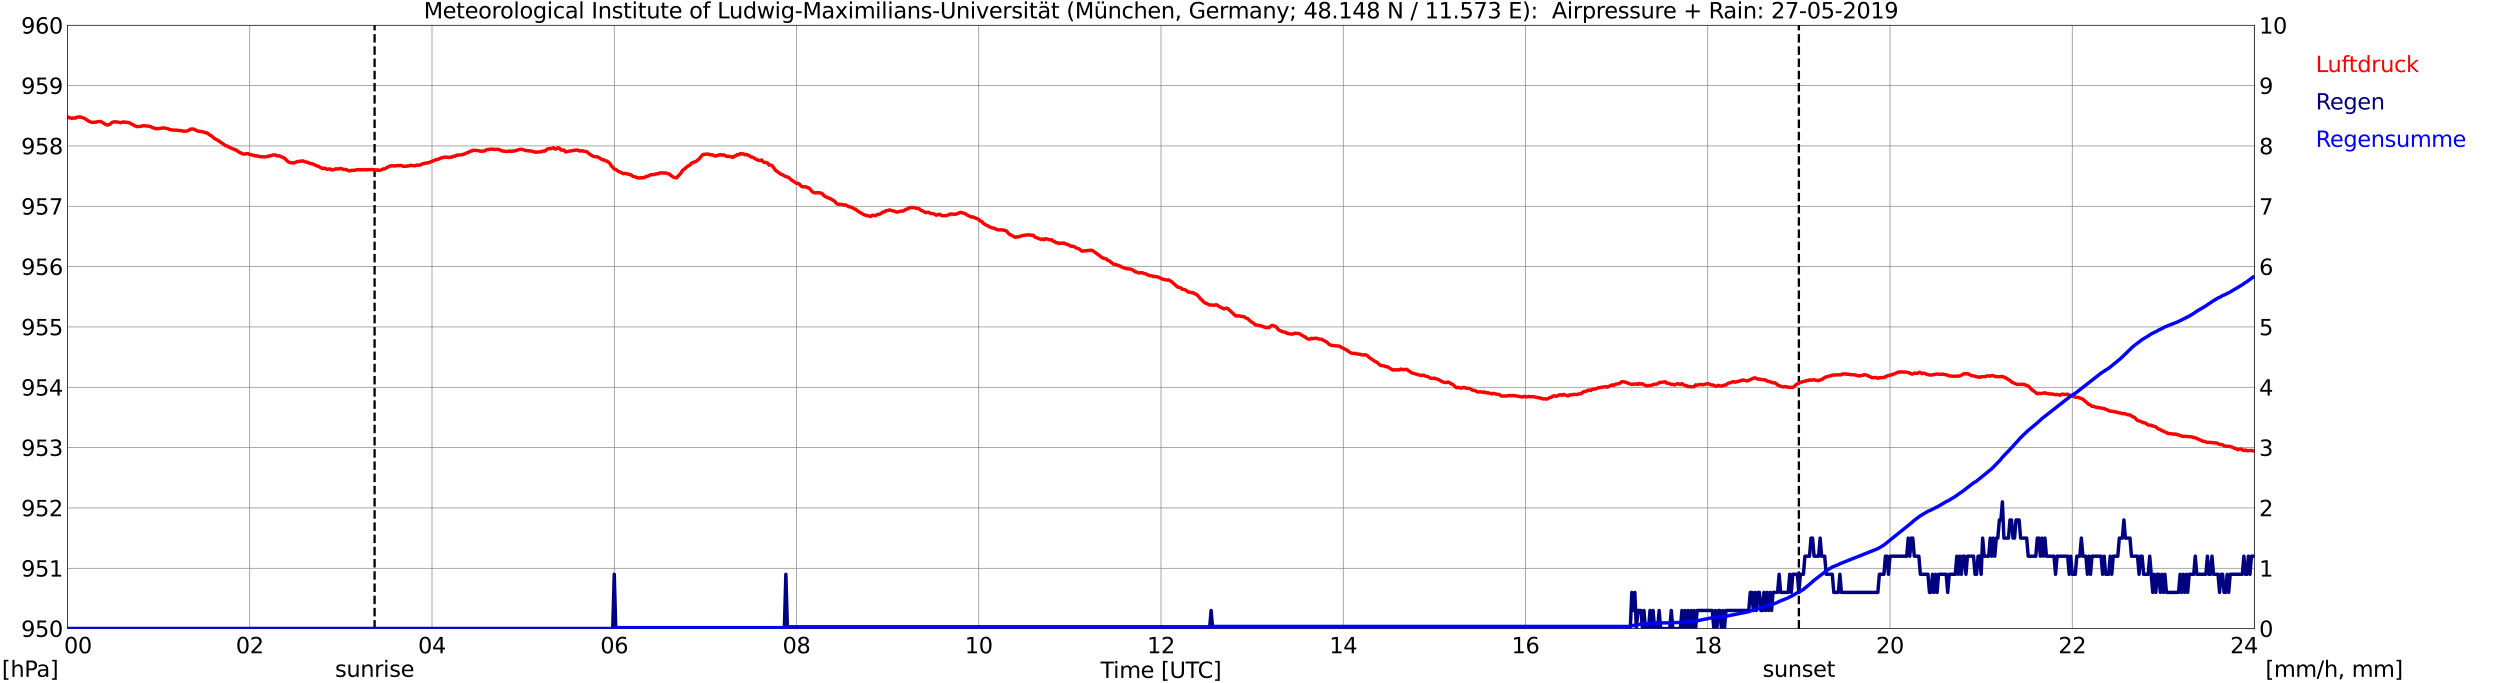 <?xml version="1.0" encoding="utf-8" standalone="no"?>
<!DOCTYPE svg PUBLIC "-//W3C//DTD SVG 1.1//EN"
  "http://www.w3.org/Graphics/SVG/1.1/DTD/svg11.dtd">
<svg xmlns:xlink="http://www.w3.org/1999/xlink" width="1085.4pt" height="296.64pt" viewBox="0 0 1085.4 296.64" xmlns="http://www.w3.org/2000/svg" version="1.1">
 <defs>
  <style type="text/css">*{stroke-linejoin: round; stroke-linecap: butt}</style>
 </defs>
 <g id="figure_1">
  <g id="patch_1">
   <path d="M 0 296.64 
L 1085.4 296.64 
L 1085.4 0 
L 0 0 
z
" style="fill: #ffffff"/>
  </g>
  <g id="axes_1">
   <g id="patch_2">
    <path d="M 29.306 272.909 
L 978.814 272.909 
L 978.814 10.976 
L 29.306 10.976 
z
" style="fill: #ffffff"/>
   </g>
   <g id="patch_3">
    <path d="M 978.814 272.909 
L 978.814 272.909 
L 978.814 10.976 
L 978.814 10.976 
z
" clip-path="url(#p619cf8da68)" style="fill: #d3d3d3; opacity: 0.25; stroke: #d3d3d3; stroke-linejoin: miter"/>
   </g>
   <g id="matplotlib.axis_1">
    <g id="xtick_1">
     <g id="line2d_1">
      <path d="M 29.306 272.909 
L 29.306 10.976 
" clip-path="url(#p619cf8da68)" style="fill: none; stroke: #808080; stroke-width: 0.3; stroke-linecap: square"/>
     </g>
     <g id="line2d_2"/>
     <g id="text_1">
      <!--    00 -->
      <g transform="translate(18.733 283.627) scale(0.095 -0.095)">
       <defs>
        <path id="DejaVuSans-20" transform="scale(0.016)"/>
        <path id="DejaVuSans-30" d="M 2034 4250 
Q 1547 4250 1301 3770 
Q 1056 3291 1056 2328 
Q 1056 1369 1301 889 
Q 1547 409 2034 409 
Q 2525 409 2770 889 
Q 3016 1369 3016 2328 
Q 3016 3291 2770 3770 
Q 2525 4250 2034 4250 
z
M 2034 4750 
Q 2819 4750 3233 4129 
Q 3647 3509 3647 2328 
Q 3647 1150 3233 529 
Q 2819 -91 2034 -91 
Q 1250 -91 836 529 
Q 422 1150 422 2328 
Q 422 3509 836 4129 
Q 1250 4750 2034 4750 
z
" transform="scale(0.016)"/>
       </defs>
       <use xlink:href="#DejaVuSans-20"/>
       <use xlink:href="#DejaVuSans-20" transform="translate(31.787 0)"/>
       <use xlink:href="#DejaVuSans-20" transform="translate(63.574 0)"/>
       <use xlink:href="#DejaVuSans-30" transform="translate(95.361 0)"/>
       <use xlink:href="#DejaVuSans-30" transform="translate(158.984 0)"/>
      </g>
     </g>
    </g>
    <g id="xtick_2">
     <g id="line2d_3">
      <path d="M 108.431 272.909 
L 108.431 10.976 
" clip-path="url(#p619cf8da68)" style="fill: none; stroke: #808080; stroke-width: 0.3; stroke-linecap: square"/>
     </g>
     <g id="line2d_4"/>
     <g id="text_2">
      <!-- 02 -->
      <g transform="translate(102.387 283.627) scale(0.095 -0.095)">
       <defs>
        <path id="DejaVuSans-32" d="M 1228 531 
L 3431 531 
L 3431 0 
L 469 0 
L 469 531 
Q 828 903 1448 1529 
Q 2069 2156 2228 2338 
Q 2531 2678 2651 2914 
Q 2772 3150 2772 3378 
Q 2772 3750 2511 3984 
Q 2250 4219 1831 4219 
Q 1534 4219 1204 4116 
Q 875 4013 500 3803 
L 500 4441 
Q 881 4594 1212 4672 
Q 1544 4750 1819 4750 
Q 2544 4750 2975 4387 
Q 3406 4025 3406 3419 
Q 3406 3131 3298 2873 
Q 3191 2616 2906 2266 
Q 2828 2175 2409 1742 
Q 1991 1309 1228 531 
z
" transform="scale(0.016)"/>
       </defs>
       <use xlink:href="#DejaVuSans-30"/>
       <use xlink:href="#DejaVuSans-32" transform="translate(63.623 0)"/>
      </g>
     </g>
    </g>
    <g id="xtick_3">
     <g id="line2d_5">
      <path d="M 187.557 272.909 
L 187.557 10.976 
" clip-path="url(#p619cf8da68)" style="fill: none; stroke: #808080; stroke-width: 0.3; stroke-linecap: square"/>
     </g>
     <g id="line2d_6"/>
     <g id="text_3">
      <!-- 04 -->
      <g transform="translate(181.513 283.627) scale(0.095 -0.095)">
       <defs>
        <path id="DejaVuSans-34" d="M 2419 4116 
L 825 1625 
L 2419 1625 
L 2419 4116 
z
M 2253 4666 
L 3047 4666 
L 3047 1625 
L 3713 1625 
L 3713 1100 
L 3047 1100 
L 3047 0 
L 2419 0 
L 2419 1100 
L 313 1100 
L 313 1709 
L 2253 4666 
z
" transform="scale(0.016)"/>
       </defs>
       <use xlink:href="#DejaVuSans-30"/>
       <use xlink:href="#DejaVuSans-34" transform="translate(63.623 0)"/>
      </g>
     </g>
    </g>
    <g id="xtick_4">
     <g id="line2d_7">
      <path d="M 266.683 272.909 
L 266.683 10.976 
" clip-path="url(#p619cf8da68)" style="fill: none; stroke: #808080; stroke-width: 0.3; stroke-linecap: square"/>
     </g>
     <g id="line2d_8"/>
     <g id="text_4">
      <!-- 06 -->
      <g transform="translate(260.638 283.627) scale(0.095 -0.095)">
       <defs>
        <path id="DejaVuSans-36" d="M 2113 2584 
Q 1688 2584 1439 2293 
Q 1191 2003 1191 1497 
Q 1191 994 1439 701 
Q 1688 409 2113 409 
Q 2538 409 2786 701 
Q 3034 994 3034 1497 
Q 3034 2003 2786 2293 
Q 2538 2584 2113 2584 
z
M 3366 4563 
L 3366 3988 
Q 3128 4100 2886 4159 
Q 2644 4219 2406 4219 
Q 1781 4219 1451 3797 
Q 1122 3375 1075 2522 
Q 1259 2794 1537 2939 
Q 1816 3084 2150 3084 
Q 2853 3084 3261 2657 
Q 3669 2231 3669 1497 
Q 3669 778 3244 343 
Q 2819 -91 2113 -91 
Q 1303 -91 875 529 
Q 447 1150 447 2328 
Q 447 3434 972 4092 
Q 1497 4750 2381 4750 
Q 2619 4750 2861 4703 
Q 3103 4656 3366 4563 
z
" transform="scale(0.016)"/>
       </defs>
       <use xlink:href="#DejaVuSans-30"/>
       <use xlink:href="#DejaVuSans-36" transform="translate(63.623 0)"/>
      </g>
     </g>
    </g>
    <g id="xtick_5">
     <g id="line2d_9">
      <path d="M 345.808 272.909 
L 345.808 10.976 
" clip-path="url(#p619cf8da68)" style="fill: none; stroke: #808080; stroke-width: 0.3; stroke-linecap: square"/>
     </g>
     <g id="line2d_10"/>
     <g id="text_5">
      <!-- 08 -->
      <g transform="translate(339.764 283.627) scale(0.095 -0.095)">
       <defs>
        <path id="DejaVuSans-38" d="M 2034 2216 
Q 1584 2216 1326 1975 
Q 1069 1734 1069 1313 
Q 1069 891 1326 650 
Q 1584 409 2034 409 
Q 2484 409 2743 651 
Q 3003 894 3003 1313 
Q 3003 1734 2745 1975 
Q 2488 2216 2034 2216 
z
M 1403 2484 
Q 997 2584 770 2862 
Q 544 3141 544 3541 
Q 544 4100 942 4425 
Q 1341 4750 2034 4750 
Q 2731 4750 3128 4425 
Q 3525 4100 3525 3541 
Q 3525 3141 3298 2862 
Q 3072 2584 2669 2484 
Q 3125 2378 3379 2068 
Q 3634 1759 3634 1313 
Q 3634 634 3220 271 
Q 2806 -91 2034 -91 
Q 1263 -91 848 271 
Q 434 634 434 1313 
Q 434 1759 690 2068 
Q 947 2378 1403 2484 
z
M 1172 3481 
Q 1172 3119 1398 2916 
Q 1625 2713 2034 2713 
Q 2441 2713 2670 2916 
Q 2900 3119 2900 3481 
Q 2900 3844 2670 4047 
Q 2441 4250 2034 4250 
Q 1625 4250 1398 4047 
Q 1172 3844 1172 3481 
z
" transform="scale(0.016)"/>
       </defs>
       <use xlink:href="#DejaVuSans-30"/>
       <use xlink:href="#DejaVuSans-38" transform="translate(63.623 0)"/>
      </g>
     </g>
    </g>
    <g id="xtick_6">
     <g id="line2d_11">
      <path d="M 424.934 272.909 
L 424.934 10.976 
" clip-path="url(#p619cf8da68)" style="fill: none; stroke: #808080; stroke-width: 0.3; stroke-linecap: square"/>
     </g>
     <g id="line2d_12"/>
     <g id="text_6">
      <!-- 10 -->
      <g transform="translate(418.89 283.627) scale(0.095 -0.095)">
       <defs>
        <path id="DejaVuSans-31" d="M 794 531 
L 1825 531 
L 1825 4091 
L 703 3866 
L 703 4441 
L 1819 4666 
L 2450 4666 
L 2450 531 
L 3481 531 
L 3481 0 
L 794 0 
L 794 531 
z
" transform="scale(0.016)"/>
       </defs>
       <use xlink:href="#DejaVuSans-31"/>
       <use xlink:href="#DejaVuSans-30" transform="translate(63.623 0)"/>
      </g>
     </g>
    </g>
    <g id="xtick_7">
     <g id="line2d_13">
      <path d="M 504.06 272.909 
L 504.06 10.976 
" clip-path="url(#p619cf8da68)" style="fill: none; stroke: #808080; stroke-width: 0.3; stroke-linecap: square"/>
     </g>
     <g id="line2d_14"/>
     <g id="text_7">
      <!-- 12 -->
      <g transform="translate(498.015 283.627) scale(0.095 -0.095)">
       <use xlink:href="#DejaVuSans-31"/>
       <use xlink:href="#DejaVuSans-32" transform="translate(63.623 0)"/>
      </g>
     </g>
    </g>
    <g id="xtick_8">
     <g id="line2d_15">
      <path d="M 583.185 272.909 
L 583.185 10.976 
" clip-path="url(#p619cf8da68)" style="fill: none; stroke: #808080; stroke-width: 0.3; stroke-linecap: square"/>
     </g>
     <g id="line2d_16"/>
     <g id="text_8">
      <!-- 14 -->
      <g transform="translate(577.141 283.627) scale(0.095 -0.095)">
       <use xlink:href="#DejaVuSans-31"/>
       <use xlink:href="#DejaVuSans-34" transform="translate(63.623 0)"/>
      </g>
     </g>
    </g>
    <g id="xtick_9">
     <g id="line2d_17">
      <path d="M 662.311 272.909 
L 662.311 10.976 
" clip-path="url(#p619cf8da68)" style="fill: none; stroke: #808080; stroke-width: 0.3; stroke-linecap: square"/>
     </g>
     <g id="line2d_18"/>
     <g id="text_9">
      <!-- 16 -->
      <g transform="translate(656.267 283.627) scale(0.095 -0.095)">
       <use xlink:href="#DejaVuSans-31"/>
       <use xlink:href="#DejaVuSans-36" transform="translate(63.623 0)"/>
      </g>
     </g>
    </g>
    <g id="xtick_10">
     <g id="line2d_19">
      <path d="M 741.437 272.909 
L 741.437 10.976 
" clip-path="url(#p619cf8da68)" style="fill: none; stroke: #808080; stroke-width: 0.3; stroke-linecap: square"/>
     </g>
     <g id="line2d_20"/>
     <g id="text_10">
      <!-- 18 -->
      <g transform="translate(735.392 283.627) scale(0.095 -0.095)">
       <use xlink:href="#DejaVuSans-31"/>
       <use xlink:href="#DejaVuSans-38" transform="translate(63.623 0)"/>
      </g>
     </g>
    </g>
    <g id="xtick_11">
     <g id="line2d_21">
      <path d="M 820.562 272.909 
L 820.562 10.976 
" clip-path="url(#p619cf8da68)" style="fill: none; stroke: #808080; stroke-width: 0.3; stroke-linecap: square"/>
     </g>
     <g id="line2d_22"/>
     <g id="text_11">
      <!-- 20 -->
      <g transform="translate(814.518 283.627) scale(0.095 -0.095)">
       <use xlink:href="#DejaVuSans-32"/>
       <use xlink:href="#DejaVuSans-30" transform="translate(63.623 0)"/>
      </g>
     </g>
    </g>
    <g id="xtick_12">
     <g id="line2d_23">
      <path d="M 899.688 272.909 
L 899.688 10.976 
" clip-path="url(#p619cf8da68)" style="fill: none; stroke: #808080; stroke-width: 0.3; stroke-linecap: square"/>
     </g>
     <g id="line2d_24"/>
     <g id="text_12">
      <!-- 22 -->
      <g transform="translate(893.644 283.627) scale(0.095 -0.095)">
       <use xlink:href="#DejaVuSans-32"/>
       <use xlink:href="#DejaVuSans-32" transform="translate(63.623 0)"/>
      </g>
     </g>
    </g>
    <g id="xtick_13">
     <g id="line2d_25">
      <path d="M 978.814 272.909 
L 978.814 10.976 
" clip-path="url(#p619cf8da68)" style="fill: none; stroke: #808080; stroke-width: 0.3; stroke-linecap: square"/>
     </g>
     <g id="line2d_26"/>
     <g id="text_13">
      <!-- 24    -->
      <g transform="translate(968.241 283.627) scale(0.095 -0.095)">
       <use xlink:href="#DejaVuSans-32"/>
       <use xlink:href="#DejaVuSans-34" transform="translate(63.623 0)"/>
       <use xlink:href="#DejaVuSans-20" transform="translate(127.246 0)"/>
       <use xlink:href="#DejaVuSans-20" transform="translate(159.033 0)"/>
       <use xlink:href="#DejaVuSans-20" transform="translate(190.82 0)"/>
      </g>
     </g>
    </g>
    <g id="text_14">
     <!-- Time [UTC] -->
     <g transform="translate(477.806 294.322) scale(0.095 -0.095)">
      <defs>
       <path id="DejaVuSans-54" d="M -19 4666 
L 3928 4666 
L 3928 4134 
L 2272 4134 
L 2272 0 
L 1638 0 
L 1638 4134 
L -19 4134 
L -19 4666 
z
" transform="scale(0.016)"/>
       <path id="DejaVuSans-69" d="M 603 3500 
L 1178 3500 
L 1178 0 
L 603 0 
L 603 3500 
z
M 603 4863 
L 1178 4863 
L 1178 4134 
L 603 4134 
L 603 4863 
z
" transform="scale(0.016)"/>
       <path id="DejaVuSans-6d" d="M 3328 2828 
Q 3544 3216 3844 3400 
Q 4144 3584 4550 3584 
Q 5097 3584 5394 3201 
Q 5691 2819 5691 2113 
L 5691 0 
L 5113 0 
L 5113 2094 
Q 5113 2597 4934 2840 
Q 4756 3084 4391 3084 
Q 3944 3084 3684 2787 
Q 3425 2491 3425 1978 
L 3425 0 
L 2847 0 
L 2847 2094 
Q 2847 2600 2669 2842 
Q 2491 3084 2119 3084 
Q 1678 3084 1418 2786 
Q 1159 2488 1159 1978 
L 1159 0 
L 581 0 
L 581 3500 
L 1159 3500 
L 1159 2956 
Q 1356 3278 1631 3431 
Q 1906 3584 2284 3584 
Q 2666 3584 2933 3390 
Q 3200 3197 3328 2828 
z
" transform="scale(0.016)"/>
       <path id="DejaVuSans-65" d="M 3597 1894 
L 3597 1613 
L 953 1613 
Q 991 1019 1311 708 
Q 1631 397 2203 397 
Q 2534 397 2845 478 
Q 3156 559 3463 722 
L 3463 178 
Q 3153 47 2828 -22 
Q 2503 -91 2169 -91 
Q 1331 -91 842 396 
Q 353 884 353 1716 
Q 353 2575 817 3079 
Q 1281 3584 2069 3584 
Q 2775 3584 3186 3129 
Q 3597 2675 3597 1894 
z
M 3022 2063 
Q 3016 2534 2758 2815 
Q 2500 3097 2075 3097 
Q 1594 3097 1305 2825 
Q 1016 2553 972 2059 
L 3022 2063 
z
" transform="scale(0.016)"/>
       <path id="DejaVuSans-5b" d="M 550 4863 
L 1875 4863 
L 1875 4416 
L 1125 4416 
L 1125 -397 
L 1875 -397 
L 1875 -844 
L 550 -844 
L 550 4863 
z
" transform="scale(0.016)"/>
       <path id="DejaVuSans-55" d="M 556 4666 
L 1191 4666 
L 1191 1831 
Q 1191 1081 1462 751 
Q 1734 422 2344 422 
Q 2950 422 3222 751 
Q 3494 1081 3494 1831 
L 3494 4666 
L 4128 4666 
L 4128 1753 
Q 4128 841 3676 375 
Q 3225 -91 2344 -91 
Q 1459 -91 1007 375 
Q 556 841 556 1753 
L 556 4666 
z
" transform="scale(0.016)"/>
       <path id="DejaVuSans-43" d="M 4122 4306 
L 4122 3641 
Q 3803 3938 3442 4084 
Q 3081 4231 2675 4231 
Q 1875 4231 1450 3742 
Q 1025 3253 1025 2328 
Q 1025 1406 1450 917 
Q 1875 428 2675 428 
Q 3081 428 3442 575 
Q 3803 722 4122 1019 
L 4122 359 
Q 3791 134 3420 21 
Q 3050 -91 2638 -91 
Q 1578 -91 968 557 
Q 359 1206 359 2328 
Q 359 3453 968 4101 
Q 1578 4750 2638 4750 
Q 3056 4750 3426 4639 
Q 3797 4528 4122 4306 
z
" transform="scale(0.016)"/>
       <path id="DejaVuSans-5d" d="M 1947 4863 
L 1947 -844 
L 622 -844 
L 622 -397 
L 1369 -397 
L 1369 4416 
L 622 4416 
L 622 4863 
L 1947 4863 
z
" transform="scale(0.016)"/>
      </defs>
      <use xlink:href="#DejaVuSans-54"/>
      <use xlink:href="#DejaVuSans-69" transform="translate(57.959 0)"/>
      <use xlink:href="#DejaVuSans-6d" transform="translate(85.742 0)"/>
      <use xlink:href="#DejaVuSans-65" transform="translate(183.154 0)"/>
      <use xlink:href="#DejaVuSans-20" transform="translate(244.678 0)"/>
      <use xlink:href="#DejaVuSans-5b" transform="translate(276.465 0)"/>
      <use xlink:href="#DejaVuSans-55" transform="translate(315.479 0)"/>
      <use xlink:href="#DejaVuSans-54" transform="translate(388.672 0)"/>
      <use xlink:href="#DejaVuSans-43" transform="translate(443.881 0)"/>
      <use xlink:href="#DejaVuSans-5d" transform="translate(513.705 0)"/>
     </g>
    </g>
   </g>
   <g id="matplotlib.axis_2">
    <g id="ytick_1">
     <g id="line2d_27">
      <path d="M 29.306 272.909 
L 978.814 272.909 
" clip-path="url(#p619cf8da68)" style="fill: none; stroke: #808080; stroke-width: 0.3; stroke-linecap: square"/>
     </g>
     <g id="line2d_28"/>
     <g id="text_15">
      <!-- 950 -->
      <g transform="translate(9.173 276.518) scale(0.095 -0.095)">
       <defs>
        <path id="DejaVuSans-39" d="M 703 97 
L 703 672 
Q 941 559 1184 500 
Q 1428 441 1663 441 
Q 2288 441 2617 861 
Q 2947 1281 2994 2138 
Q 2813 1869 2534 1725 
Q 2256 1581 1919 1581 
Q 1219 1581 811 2004 
Q 403 2428 403 3163 
Q 403 3881 828 4315 
Q 1253 4750 1959 4750 
Q 2769 4750 3195 4129 
Q 3622 3509 3622 2328 
Q 3622 1225 3098 567 
Q 2575 -91 1691 -91 
Q 1453 -91 1209 -44 
Q 966 3 703 97 
z
M 1959 2075 
Q 2384 2075 2632 2365 
Q 2881 2656 2881 3163 
Q 2881 3666 2632 3958 
Q 2384 4250 1959 4250 
Q 1534 4250 1286 3958 
Q 1038 3666 1038 3163 
Q 1038 2656 1286 2365 
Q 1534 2075 1959 2075 
z
" transform="scale(0.016)"/>
        <path id="DejaVuSans-35" d="M 691 4666 
L 3169 4666 
L 3169 4134 
L 1269 4134 
L 1269 2991 
Q 1406 3038 1543 3061 
Q 1681 3084 1819 3084 
Q 2600 3084 3056 2656 
Q 3513 2228 3513 1497 
Q 3513 744 3044 326 
Q 2575 -91 1722 -91 
Q 1428 -91 1123 -41 
Q 819 9 494 109 
L 494 744 
Q 775 591 1075 516 
Q 1375 441 1709 441 
Q 2250 441 2565 725 
Q 2881 1009 2881 1497 
Q 2881 1984 2565 2268 
Q 2250 2553 1709 2553 
Q 1456 2553 1204 2497 
Q 953 2441 691 2322 
L 691 4666 
z
" transform="scale(0.016)"/>
       </defs>
       <use xlink:href="#DejaVuSans-39"/>
       <use xlink:href="#DejaVuSans-35" transform="translate(63.623 0)"/>
       <use xlink:href="#DejaVuSans-30" transform="translate(127.246 0)"/>
      </g>
     </g>
    </g>
    <g id="ytick_2">
     <g id="line2d_29">
      <path d="M 29.306 246.715 
L 978.814 246.715 
" clip-path="url(#p619cf8da68)" style="fill: none; stroke: #808080; stroke-width: 0.3; stroke-linecap: square"/>
     </g>
     <g id="line2d_30"/>
     <g id="text_16">
      <!-- 951 -->
      <g transform="translate(9.173 250.325) scale(0.095 -0.095)">
       <use xlink:href="#DejaVuSans-39"/>
       <use xlink:href="#DejaVuSans-35" transform="translate(63.623 0)"/>
       <use xlink:href="#DejaVuSans-31" transform="translate(127.246 0)"/>
      </g>
     </g>
    </g>
    <g id="ytick_3">
     <g id="line2d_31">
      <path d="M 29.306 220.522 
L 978.814 220.522 
" clip-path="url(#p619cf8da68)" style="fill: none; stroke: #808080; stroke-width: 0.3; stroke-linecap: square"/>
     </g>
     <g id="line2d_32"/>
     <g id="text_17">
      <!-- 952 -->
      <g transform="translate(9.173 224.131) scale(0.095 -0.095)">
       <use xlink:href="#DejaVuSans-39"/>
       <use xlink:href="#DejaVuSans-35" transform="translate(63.623 0)"/>
       <use xlink:href="#DejaVuSans-32" transform="translate(127.246 0)"/>
      </g>
     </g>
    </g>
    <g id="ytick_4">
     <g id="line2d_33">
      <path d="M 29.306 194.329 
L 978.814 194.329 
" clip-path="url(#p619cf8da68)" style="fill: none; stroke: #808080; stroke-width: 0.3; stroke-linecap: square"/>
     </g>
     <g id="line2d_34"/>
     <g id="text_18">
      <!-- 953 -->
      <g transform="translate(9.173 197.938) scale(0.095 -0.095)">
       <defs>
        <path id="DejaVuSans-33" d="M 2597 2516 
Q 3050 2419 3304 2112 
Q 3559 1806 3559 1356 
Q 3559 666 3084 287 
Q 2609 -91 1734 -91 
Q 1441 -91 1130 -33 
Q 819 25 488 141 
L 488 750 
Q 750 597 1062 519 
Q 1375 441 1716 441 
Q 2309 441 2620 675 
Q 2931 909 2931 1356 
Q 2931 1769 2642 2001 
Q 2353 2234 1838 2234 
L 1294 2234 
L 1294 2753 
L 1863 2753 
Q 2328 2753 2575 2939 
Q 2822 3125 2822 3475 
Q 2822 3834 2567 4026 
Q 2313 4219 1838 4219 
Q 1578 4219 1281 4162 
Q 984 4106 628 3988 
L 628 4550 
Q 988 4650 1302 4700 
Q 1616 4750 1894 4750 
Q 2613 4750 3031 4423 
Q 3450 4097 3450 3541 
Q 3450 3153 3228 2886 
Q 3006 2619 2597 2516 
z
" transform="scale(0.016)"/>
       </defs>
       <use xlink:href="#DejaVuSans-39"/>
       <use xlink:href="#DejaVuSans-35" transform="translate(63.623 0)"/>
       <use xlink:href="#DejaVuSans-33" transform="translate(127.246 0)"/>
      </g>
     </g>
    </g>
    <g id="ytick_5">
     <g id="line2d_35">
      <path d="M 29.306 168.136 
L 978.814 168.136 
" clip-path="url(#p619cf8da68)" style="fill: none; stroke: #808080; stroke-width: 0.3; stroke-linecap: square"/>
     </g>
     <g id="line2d_36"/>
     <g id="text_19">
      <!-- 954 -->
      <g transform="translate(9.173 171.745) scale(0.095 -0.095)">
       <use xlink:href="#DejaVuSans-39"/>
       <use xlink:href="#DejaVuSans-35" transform="translate(63.623 0)"/>
       <use xlink:href="#DejaVuSans-34" transform="translate(127.246 0)"/>
      </g>
     </g>
    </g>
    <g id="ytick_6">
     <g id="line2d_37">
      <path d="M 29.306 141.942 
L 978.814 141.942 
" clip-path="url(#p619cf8da68)" style="fill: none; stroke: #808080; stroke-width: 0.3; stroke-linecap: square"/>
     </g>
     <g id="line2d_38"/>
     <g id="text_20">
      <!-- 955 -->
      <g transform="translate(9.173 145.551) scale(0.095 -0.095)">
       <use xlink:href="#DejaVuSans-39"/>
       <use xlink:href="#DejaVuSans-35" transform="translate(63.623 0)"/>
       <use xlink:href="#DejaVuSans-35" transform="translate(127.246 0)"/>
      </g>
     </g>
    </g>
    <g id="ytick_7">
     <g id="line2d_39">
      <path d="M 29.306 115.749 
L 978.814 115.749 
" clip-path="url(#p619cf8da68)" style="fill: none; stroke: #808080; stroke-width: 0.3; stroke-linecap: square"/>
     </g>
     <g id="line2d_40"/>
     <g id="text_21">
      <!-- 956 -->
      <g transform="translate(9.173 119.358) scale(0.095 -0.095)">
       <use xlink:href="#DejaVuSans-39"/>
       <use xlink:href="#DejaVuSans-35" transform="translate(63.623 0)"/>
       <use xlink:href="#DejaVuSans-36" transform="translate(127.246 0)"/>
      </g>
     </g>
    </g>
    <g id="ytick_8">
     <g id="line2d_41">
      <path d="M 29.306 89.556 
L 978.814 89.556 
" clip-path="url(#p619cf8da68)" style="fill: none; stroke: #808080; stroke-width: 0.3; stroke-linecap: square"/>
     </g>
     <g id="line2d_42"/>
     <g id="text_22">
      <!-- 957 -->
      <g transform="translate(9.173 93.165) scale(0.095 -0.095)">
       <defs>
        <path id="DejaVuSans-37" d="M 525 4666 
L 3525 4666 
L 3525 4397 
L 1831 0 
L 1172 0 
L 2766 4134 
L 525 4134 
L 525 4666 
z
" transform="scale(0.016)"/>
       </defs>
       <use xlink:href="#DejaVuSans-39"/>
       <use xlink:href="#DejaVuSans-35" transform="translate(63.623 0)"/>
       <use xlink:href="#DejaVuSans-37" transform="translate(127.246 0)"/>
      </g>
     </g>
    </g>
    <g id="ytick_9">
     <g id="line2d_43">
      <path d="M 29.306 63.362 
L 978.814 63.362 
" clip-path="url(#p619cf8da68)" style="fill: none; stroke: #808080; stroke-width: 0.3; stroke-linecap: square"/>
     </g>
     <g id="line2d_44"/>
     <g id="text_23">
      <!-- 958 -->
      <g transform="translate(9.173 66.972) scale(0.095 -0.095)">
       <use xlink:href="#DejaVuSans-39"/>
       <use xlink:href="#DejaVuSans-35" transform="translate(63.623 0)"/>
       <use xlink:href="#DejaVuSans-38" transform="translate(127.246 0)"/>
      </g>
     </g>
    </g>
    <g id="ytick_10">
     <g id="line2d_45">
      <path d="M 29.306 37.169 
L 978.814 37.169 
" clip-path="url(#p619cf8da68)" style="fill: none; stroke: #808080; stroke-width: 0.3; stroke-linecap: square"/>
     </g>
     <g id="line2d_46"/>
     <g id="text_24">
      <!-- 959 -->
      <g transform="translate(9.173 40.778) scale(0.095 -0.095)">
       <use xlink:href="#DejaVuSans-39"/>
       <use xlink:href="#DejaVuSans-35" transform="translate(63.623 0)"/>
       <use xlink:href="#DejaVuSans-39" transform="translate(127.246 0)"/>
      </g>
     </g>
    </g>
    <g id="ytick_11">
     <g id="line2d_47">
      <path d="M 29.306 10.976 
L 978.814 10.976 
" clip-path="url(#p619cf8da68)" style="fill: none; stroke: #808080; stroke-width: 0.3; stroke-linecap: square"/>
     </g>
     <g id="line2d_48"/>
     <g id="text_25">
      <!-- 960 -->
      <g transform="translate(9.173 14.585) scale(0.095 -0.095)">
       <use xlink:href="#DejaVuSans-39"/>
       <use xlink:href="#DejaVuSans-36" transform="translate(63.623 0)"/>
       <use xlink:href="#DejaVuSans-30" transform="translate(127.246 0)"/>
      </g>
     </g>
    </g>
   </g>
   <g id="line2d_49">
    <path d="M 162.633 272.909 
L 162.633 10.976 
" clip-path="url(#p619cf8da68)" style="fill: none; stroke-dasharray: 3.7,1.6; stroke-dashoffset: 0; stroke: #000000"/>
   </g>
   <g id="line2d_50">
    <path d="M 781 272.909 
L 781 10.976 
" clip-path="url(#p619cf8da68)" style="fill: none; stroke-dasharray: 3.7,1.6; stroke-dashoffset: 0; stroke: #000000"/>
   </g>
   <g id="line2d_51">
    <path d="M 29.306 50.702 
L 29.965 51.117 
L 30.625 51.209 
L 31.284 51.418 
L 31.943 51.156 
L 32.603 51.313 
L 33.262 50.947 
L 34.581 50.737 
L 36.559 51.313 
L 38.537 52.623 
L 39.856 53.147 
L 41.834 52.99 
L 42.493 52.78 
L 43.812 52.78 
L 45.79 53.985 
L 46.45 54.247 
L 47.109 54.195 
L 47.768 53.933 
L 48.428 53.304 
L 49.087 52.99 
L 49.747 52.885 
L 51.725 53.095 
L 52.384 53.304 
L 53.043 53.042 
L 53.703 52.937 
L 54.362 53.095 
L 55.022 53.095 
L 56.34 53.356 
L 57 53.828 
L 57.659 54.037 
L 58.319 54.561 
L 59.637 54.98 
L 60.956 54.876 
L 62.275 54.561 
L 64.912 54.823 
L 65.572 55.033 
L 66.231 55.452 
L 66.89 55.557 
L 67.55 55.871 
L 69.528 55.766 
L 70.847 55.504 
L 72.825 55.871 
L 73.484 56.185 
L 74.803 56.447 
L 76.781 56.552 
L 78.1 56.709 
L 78.759 56.709 
L 79.419 56.919 
L 80.737 56.971 
L 82.056 56.552 
L 82.716 56.028 
L 84.034 56.028 
L 85.353 56.657 
L 86.013 56.971 
L 87.991 57.181 
L 88.65 57.443 
L 89.969 57.757 
L 91.288 58.752 
L 91.947 59.067 
L 92.606 59.748 
L 93.266 60.219 
L 94.584 60.9 
L 97.881 63.205 
L 98.541 63.362 
L 99.86 64.096 
L 101.178 64.62 
L 101.838 64.986 
L 102.497 65.091 
L 103.816 66.086 
L 105.794 66.925 
L 107.113 66.715 
L 107.772 66.715 
L 108.431 67.134 
L 109.091 67.187 
L 111.069 67.71 
L 111.728 67.71 
L 113.047 68.025 
L 115.025 68.129 
L 115.685 67.972 
L 116.344 67.972 
L 117.003 67.606 
L 117.663 67.606 
L 118.322 67.291 
L 119.641 67.291 
L 120.3 67.71 
L 120.96 67.553 
L 122.938 68.391 
L 123.597 68.758 
L 124.916 70.068 
L 125.575 70.487 
L 126.894 70.749 
L 128.213 70.592 
L 128.872 70.173 
L 131.51 69.858 
L 132.829 70.382 
L 133.488 70.434 
L 134.807 71.011 
L 135.466 71.063 
L 137.444 71.954 
L 138.104 72.163 
L 140.082 73.211 
L 140.741 73.001 
L 142.06 73.525 
L 142.719 73.368 
L 143.379 73.368 
L 144.038 73.787 
L 144.697 73.682 
L 145.357 73.421 
L 146.016 73.316 
L 146.676 73.368 
L 147.994 73.106 
L 149.313 73.63 
L 149.972 73.578 
L 150.632 73.735 
L 151.291 74.154 
L 151.951 74.154 
L 152.61 73.944 
L 153.929 73.944 
L 155.247 73.63 
L 157.226 73.735 
L 157.885 73.63 
L 159.204 73.735 
L 159.863 73.63 
L 160.523 73.682 
L 161.182 73.578 
L 162.501 73.787 
L 163.16 73.997 
L 163.819 73.682 
L 164.479 73.944 
L 165.138 73.892 
L 166.457 73.316 
L 167.116 73.316 
L 167.776 72.844 
L 168.435 72.582 
L 169.094 72.163 
L 170.413 71.901 
L 171.073 72.111 
L 171.732 71.954 
L 174.37 71.849 
L 175.029 72.216 
L 176.348 72.163 
L 177.007 72.006 
L 177.666 72.058 
L 178.326 71.744 
L 179.645 71.954 
L 180.304 71.954 
L 180.963 71.692 
L 182.282 71.692 
L 183.601 71.063 
L 186.238 70.592 
L 189.535 69.23 
L 190.195 69.177 
L 191.513 68.549 
L 193.492 68.182 
L 194.81 68.391 
L 195.47 68.234 
L 196.129 68.234 
L 196.788 67.815 
L 197.448 67.868 
L 198.107 67.448 
L 200.745 67.134 
L 202.063 66.715 
L 202.723 66.296 
L 203.382 66.191 
L 204.042 65.667 
L 204.701 65.615 
L 205.36 65.248 
L 206.679 65.301 
L 209.317 65.72 
L 210.635 65.405 
L 211.295 64.986 
L 213.273 64.777 
L 213.932 64.724 
L 214.592 64.934 
L 215.251 64.829 
L 216.57 64.882 
L 217.889 65.51 
L 219.867 65.772 
L 220.526 65.772 
L 221.186 65.563 
L 221.845 65.72 
L 223.164 65.563 
L 225.801 64.829 
L 226.461 64.829 
L 228.439 65.353 
L 231.076 65.667 
L 232.395 66.086 
L 235.033 65.877 
L 235.692 65.563 
L 236.351 65.667 
L 237.67 64.724 
L 238.329 64.462 
L 238.989 64.567 
L 240.308 64.148 
L 240.967 64.724 
L 241.626 64.62 
L 242.286 64.096 
L 242.945 64.462 
L 243.604 65.143 
L 244.923 65.196 
L 245.583 65.982 
L 246.901 65.667 
L 250.198 65.143 
L 250.858 65.196 
L 251.517 65.563 
L 252.836 65.458 
L 253.495 65.667 
L 254.155 65.72 
L 254.814 65.929 
L 256.133 67.029 
L 257.451 67.815 
L 258.111 68.025 
L 259.43 68.129 
L 260.089 68.444 
L 261.408 69.334 
L 262.067 69.334 
L 262.726 69.806 
L 263.386 69.858 
L 264.705 70.854 
L 265.364 71.901 
L 266.683 73.368 
L 267.342 73.578 
L 268.661 74.521 
L 269.32 74.73 
L 270.639 75.411 
L 271.298 75.254 
L 273.936 75.883 
L 274.595 76.459 
L 275.914 76.826 
L 276.573 77.14 
L 277.233 77.297 
L 277.892 77.192 
L 279.211 77.192 
L 279.87 76.983 
L 280.53 76.616 
L 281.189 76.511 
L 282.508 75.883 
L 283.827 75.778 
L 285.145 75.464 
L 285.805 75.464 
L 286.464 75.045 
L 289.102 75.097 
L 289.761 75.359 
L 290.42 75.464 
L 291.08 76.04 
L 292.399 76.93 
L 293.717 77.245 
L 295.696 75.045 
L 296.355 73.997 
L 298.333 72.373 
L 298.992 71.901 
L 299.652 71.587 
L 300.311 70.801 
L 302.289 70.015 
L 303.608 68.915 
L 304.927 67.291 
L 305.586 66.977 
L 306.246 67.029 
L 306.905 66.872 
L 307.564 66.872 
L 308.224 67.239 
L 308.883 67.187 
L 309.543 67.291 
L 310.202 67.658 
L 310.861 67.763 
L 311.521 67.396 
L 312.839 67.187 
L 313.499 67.344 
L 314.158 67.239 
L 314.818 67.501 
L 315.477 67.92 
L 316.136 67.868 
L 317.455 68.077 
L 318.114 68.339 
L 318.774 67.815 
L 319.433 67.658 
L 320.093 67.082 
L 320.752 67.239 
L 321.411 66.663 
L 322.071 66.872 
L 322.73 66.767 
L 323.39 67.187 
L 324.049 67.082 
L 325.368 67.606 
L 326.027 68.129 
L 326.686 68.234 
L 327.346 68.549 
L 328.665 69.387 
L 329.983 69.753 
L 330.643 69.439 
L 331.302 70.277 
L 331.961 70.539 
L 332.621 70.487 
L 333.28 70.854 
L 333.94 71.692 
L 334.599 71.639 
L 335.258 71.901 
L 336.577 73.787 
L 337.236 74.363 
L 337.896 74.73 
L 338.555 75.306 
L 339.215 75.726 
L 339.874 75.883 
L 340.533 76.407 
L 342.512 77.088 
L 343.171 77.821 
L 345.808 79.602 
L 346.468 79.602 
L 347.127 79.969 
L 347.787 80.755 
L 348.446 81.121 
L 349.765 81.069 
L 350.424 81.436 
L 351.083 81.54 
L 351.743 82.117 
L 352.402 82.955 
L 353.062 83.479 
L 353.721 83.741 
L 355.04 83.636 
L 356.359 83.793 
L 357.018 84.107 
L 357.677 84.893 
L 358.337 85.365 
L 359.655 85.941 
L 360.315 86.15 
L 362.293 87.303 
L 362.952 88.089 
L 363.612 88.613 
L 365.59 88.77 
L 366.249 88.979 
L 366.909 88.979 
L 367.568 89.137 
L 368.227 89.66 
L 369.546 89.922 
L 370.206 90.237 
L 370.865 90.708 
L 371.524 90.865 
L 372.184 91.494 
L 372.843 91.861 
L 373.502 92.384 
L 374.162 92.594 
L 374.821 93.118 
L 376.14 93.589 
L 376.799 93.589 
L 377.459 93.904 
L 378.118 93.956 
L 378.777 93.432 
L 380.096 93.642 
L 380.756 93.17 
L 381.415 93.118 
L 382.074 92.908 
L 382.734 92.542 
L 383.393 92.018 
L 384.053 91.965 
L 384.712 91.442 
L 385.371 91.442 
L 386.031 91.127 
L 388.668 91.808 
L 389.328 92.123 
L 391.306 91.651 
L 391.965 91.651 
L 392.624 91.389 
L 393.284 90.865 
L 393.943 90.761 
L 394.603 90.341 
L 395.262 90.079 
L 397.24 90.184 
L 397.899 90.499 
L 398.559 90.499 
L 399.218 90.708 
L 399.878 91.389 
L 400.537 91.546 
L 401.856 92.332 
L 402.515 92.175 
L 403.175 92.175 
L 403.834 92.594 
L 404.493 92.751 
L 405.153 92.699 
L 406.471 93.432 
L 407.79 93.013 
L 409.109 93.694 
L 411.087 93.589 
L 412.406 92.961 
L 415.043 93.013 
L 417.022 92.175 
L 419 92.751 
L 420.318 93.589 
L 421.637 94.218 
L 422.297 94.166 
L 424.934 95.266 
L 425.593 95.947 
L 426.253 96.209 
L 426.912 96.942 
L 428.231 97.78 
L 428.89 98.042 
L 429.55 98.514 
L 430.209 98.671 
L 430.869 98.985 
L 431.528 99.038 
L 432.847 99.666 
L 433.506 99.823 
L 434.825 99.771 
L 436.803 100.138 
L 438.122 101.605 
L 440.759 103.019 
L 442.737 102.652 
L 444.056 102.233 
L 446.694 101.919 
L 447.353 102.128 
L 448.012 102.076 
L 448.672 102.181 
L 449.331 102.914 
L 451.969 103.962 
L 452.628 103.752 
L 453.287 104.067 
L 453.947 103.648 
L 455.925 104.119 
L 456.584 104.067 
L 457.244 104.695 
L 457.903 104.905 
L 458.563 105.429 
L 459.222 105.376 
L 459.881 105.743 
L 460.541 105.534 
L 461.2 105.638 
L 461.859 105.481 
L 462.519 105.848 
L 463.838 106.267 
L 465.156 107 
L 465.816 106.896 
L 466.475 107.105 
L 467.134 107.681 
L 467.794 107.786 
L 468.453 108.048 
L 469.772 109.043 
L 473.728 108.624 
L 474.388 108.834 
L 477.685 111.191 
L 478.344 111.82 
L 480.322 112.449 
L 480.981 113.025 
L 481.641 113.287 
L 483.619 114.806 
L 484.278 114.754 
L 484.938 115.12 
L 485.597 115.225 
L 487.575 116.168 
L 488.235 116.325 
L 488.894 116.64 
L 490.213 116.744 
L 491.532 117.059 
L 492.191 117.478 
L 492.85 118.054 
L 493.51 118.106 
L 494.169 118.421 
L 494.828 118.525 
L 495.488 118.368 
L 496.147 118.473 
L 496.807 118.787 
L 497.466 118.892 
L 498.785 119.626 
L 500.103 119.73 
L 500.763 120.097 
L 501.422 120.045 
L 502.741 120.307 
L 503.4 120.516 
L 504.06 120.935 
L 505.379 121.354 
L 506.697 121.616 
L 507.357 121.511 
L 508.675 122.297 
L 509.994 123.502 
L 511.313 124.655 
L 512.632 124.969 
L 513.291 125.598 
L 513.95 125.65 
L 514.61 125.86 
L 515.269 126.279 
L 515.929 126.855 
L 516.588 126.803 
L 517.247 127.117 
L 517.907 127.012 
L 518.566 127.536 
L 519.226 127.693 
L 519.885 128.217 
L 520.544 128.898 
L 521.204 129.789 
L 521.863 130.26 
L 522.522 131.046 
L 523.182 131.517 
L 524.501 132.041 
L 525.16 132.46 
L 525.819 132.408 
L 527.138 132.513 
L 527.797 132.355 
L 528.457 132.408 
L 529.116 132.984 
L 530.435 133.613 
L 531.094 134.032 
L 531.754 134.032 
L 532.413 133.77 
L 533.073 133.979 
L 536.369 137.07 
L 537.029 137.227 
L 537.688 137.07 
L 539.007 137.385 
L 539.666 137.385 
L 540.326 137.647 
L 540.985 138.118 
L 541.644 138.275 
L 542.963 139.532 
L 544.282 140.371 
L 544.941 140.999 
L 545.601 141.156 
L 546.26 141.156 
L 546.919 141.418 
L 547.579 141.471 
L 549.557 142.257 
L 550.216 142.099 
L 550.876 142.257 
L 552.195 141.261 
L 552.854 141.366 
L 554.173 141.995 
L 554.832 142.885 
L 555.491 143.461 
L 557.47 144.195 
L 558.129 144.195 
L 558.788 144.719 
L 560.766 145.085 
L 561.426 144.981 
L 562.085 144.666 
L 563.404 144.771 
L 564.063 144.824 
L 565.382 145.609 
L 566.042 146.081 
L 566.701 146.29 
L 567.36 146.919 
L 568.02 147.181 
L 568.679 147.233 
L 569.338 146.867 
L 569.998 147.024 
L 571.317 146.814 
L 573.295 147.338 
L 573.954 147.286 
L 574.613 147.81 
L 575.932 148.438 
L 577.251 149.643 
L 577.91 149.905 
L 580.548 150.219 
L 581.207 150.219 
L 581.867 150.481 
L 582.526 150.9 
L 583.185 151.162 
L 583.845 151.581 
L 584.504 151.843 
L 586.482 153.258 
L 587.801 153.467 
L 588.46 153.415 
L 589.12 153.677 
L 590.439 153.782 
L 591.098 154.044 
L 591.757 154.148 
L 592.417 154.044 
L 593.076 154.096 
L 593.736 154.463 
L 594.395 155.196 
L 595.054 155.563 
L 595.714 156.087 
L 596.373 156.453 
L 597.032 157.03 
L 597.692 157.187 
L 599.011 158.392 
L 599.67 158.758 
L 600.989 158.863 
L 601.648 159.23 
L 602.307 159.177 
L 603.626 160.016 
L 604.286 160.435 
L 604.945 160.697 
L 605.604 160.487 
L 606.264 160.644 
L 606.923 160.539 
L 607.582 160.592 
L 608.242 160.225 
L 608.901 160.487 
L 610.22 160.382 
L 610.879 160.382 
L 611.539 161.011 
L 612.198 161.325 
L 612.858 161.849 
L 616.814 163.002 
L 618.133 162.897 
L 618.792 163.264 
L 620.111 163.578 
L 620.77 164.102 
L 622.089 164.311 
L 622.748 164.154 
L 624.726 164.888 
L 626.045 165.673 
L 627.364 166.092 
L 628.023 166.092 
L 628.683 165.831 
L 629.342 166.145 
L 630.001 166.669 
L 630.661 166.826 
L 631.32 167.402 
L 631.98 168.136 
L 632.639 168.345 
L 633.298 168.188 
L 633.958 168.502 
L 634.617 168.45 
L 635.276 168.188 
L 635.936 168.293 
L 636.595 168.555 
L 637.914 168.659 
L 638.573 168.921 
L 639.233 169.393 
L 640.552 169.602 
L 641.211 170.074 
L 641.87 170.231 
L 642.53 170.074 
L 643.848 170.336 
L 644.508 170.179 
L 645.167 170.545 
L 645.827 170.493 
L 647.805 171.017 
L 648.464 170.755 
L 649.783 171.174 
L 650.442 171.174 
L 651.102 171.384 
L 651.761 171.96 
L 654.399 171.907 
L 655.058 171.698 
L 656.377 171.803 
L 657.036 171.698 
L 660.992 172.379 
L 661.652 172.065 
L 662.311 172.274 
L 662.97 172.326 
L 663.63 172.117 
L 664.949 172.274 
L 665.608 172.222 
L 668.905 172.85 
L 669.564 173.112 
L 670.224 173.217 
L 670.883 173.165 
L 671.542 173.269 
L 672.202 173.008 
L 672.861 172.588 
L 673.521 172.484 
L 674.18 172.012 
L 674.839 171.803 
L 675.499 172.065 
L 676.158 171.907 
L 676.817 171.488 
L 677.477 171.384 
L 678.136 171.645 
L 678.796 171.226 
L 680.774 171.907 
L 681.433 171.436 
L 682.092 171.488 
L 682.752 171.279 
L 684.071 171.226 
L 684.73 171.331 
L 685.389 171.017 
L 686.049 171.017 
L 686.708 170.755 
L 687.368 170.126 
L 688.686 169.864 
L 689.346 169.445 
L 690.005 169.34 
L 690.664 169.498 
L 691.324 168.974 
L 692.643 168.869 
L 693.961 168.345 
L 697.258 167.874 
L 697.918 168.083 
L 699.896 167.088 
L 700.555 167.35 
L 701.215 166.878 
L 703.193 166.459 
L 703.852 165.831 
L 704.511 165.726 
L 705.171 165.778 
L 708.468 166.931 
L 709.127 166.721 
L 709.786 166.826 
L 710.446 166.616 
L 711.105 166.878 
L 711.765 166.459 
L 712.424 166.774 
L 713.083 166.616 
L 713.743 167.088 
L 715.062 167.559 
L 715.721 167.402 
L 717.04 167.297 
L 717.699 166.983 
L 718.358 166.826 
L 719.018 166.826 
L 719.677 166.616 
L 720.337 166.092 
L 722.974 165.778 
L 723.633 166.354 
L 724.293 166.354 
L 725.612 166.931 
L 726.271 166.826 
L 726.93 167.14 
L 728.249 166.564 
L 729.568 166.931 
L 730.227 166.564 
L 730.887 167.035 
L 731.546 167.35 
L 732.205 167.35 
L 732.865 167.874 
L 733.524 167.769 
L 734.184 167.978 
L 735.502 167.874 
L 736.162 167.088 
L 736.821 167.245 
L 738.14 166.878 
L 739.459 167.088 
L 740.777 166.669 
L 741.437 166.512 
L 742.096 166.721 
L 742.756 167.088 
L 744.074 167.245 
L 744.734 167.664 
L 745.393 167.612 
L 746.052 167.297 
L 746.712 167.559 
L 747.371 167.612 
L 748.031 167.455 
L 748.69 167.14 
L 749.349 167.14 
L 750.009 166.512 
L 752.646 165.673 
L 753.306 165.935 
L 755.943 165.254 
L 756.602 164.94 
L 758.581 165.411 
L 761.218 164.207 
L 761.878 164.049 
L 762.537 164.259 
L 763.196 164.626 
L 763.856 164.573 
L 764.515 164.783 
L 766.493 164.94 
L 767.153 165.411 
L 769.131 165.935 
L 769.79 166.25 
L 770.449 166.145 
L 771.109 166.512 
L 771.768 167.193 
L 772.428 167.35 
L 773.087 167.716 
L 774.406 168.031 
L 775.065 167.821 
L 776.384 168.136 
L 778.362 168.188 
L 779.021 167.769 
L 779.681 167.088 
L 781.659 165.935 
L 782.318 165.883 
L 782.978 165.569 
L 783.637 165.569 
L 784.296 165.254 
L 784.956 165.202 
L 785.615 164.94 
L 786.275 165.045 
L 787.593 164.888 
L 788.253 165.097 
L 789.572 165.254 
L 790.231 164.888 
L 790.89 164.835 
L 791.55 164.311 
L 792.868 163.578 
L 793.528 163.526 
L 794.187 163.211 
L 794.847 163.211 
L 795.506 162.792 
L 796.825 162.845 
L 798.143 162.687 
L 798.803 162.845 
L 800.122 162.321 
L 800.781 162.425 
L 801.44 162.321 
L 802.1 162.53 
L 802.759 162.53 
L 803.419 162.687 
L 805.397 162.74 
L 806.056 163.002 
L 807.375 163.211 
L 808.034 163.002 
L 808.694 162.949 
L 809.353 162.687 
L 810.672 162.897 
L 811.331 163.368 
L 811.99 163.578 
L 812.65 163.997 
L 814.628 163.892 
L 815.287 164.259 
L 815.947 163.997 
L 817.925 163.892 
L 819.244 163.211 
L 820.562 162.897 
L 821.222 162.74 
L 821.881 162.425 
L 822.541 162.321 
L 823.859 161.64 
L 825.178 161.482 
L 827.816 161.587 
L 829.134 161.954 
L 829.794 162.373 
L 830.453 162.373 
L 831.112 162.006 
L 832.431 162.111 
L 833.091 161.692 
L 833.75 161.692 
L 834.409 162.216 
L 835.069 162.059 
L 835.728 162.059 
L 836.388 162.478 
L 837.706 162.792 
L 838.366 162.845 
L 841.003 162.373 
L 842.322 162.53 
L 843.641 162.425 
L 844.3 162.635 
L 844.959 162.687 
L 846.278 163.211 
L 848.916 163.368 
L 849.575 163.264 
L 850.235 163.316 
L 850.894 163.211 
L 852.872 162.163 
L 853.531 162.373 
L 854.191 162.216 
L 854.85 162.478 
L 855.51 162.897 
L 856.169 163.159 
L 856.828 163.159 
L 858.147 163.578 
L 858.806 163.63 
L 859.466 163.84 
L 860.125 163.578 
L 862.103 163.473 
L 862.763 163.159 
L 864.082 163.316 
L 864.741 163.002 
L 865.4 163.106 
L 866.06 163.473 
L 868.038 163.578 
L 869.357 163.421 
L 870.675 163.997 
L 872.653 165.202 
L 873.313 165.831 
L 875.291 166.721 
L 875.95 166.931 
L 876.61 166.826 
L 877.929 166.878 
L 878.588 166.826 
L 880.566 167.612 
L 881.225 168.136 
L 881.885 168.974 
L 884.522 170.964 
L 885.182 170.755 
L 885.841 170.86 
L 887.16 170.702 
L 887.819 170.493 
L 888.479 170.86 
L 889.138 170.807 
L 889.797 171.069 
L 891.116 171.069 
L 892.435 171.384 
L 893.094 171.226 
L 894.413 171.593 
L 895.072 171.174 
L 895.732 171.122 
L 896.391 171.331 
L 897.051 171.174 
L 897.71 171.174 
L 898.369 171.541 
L 900.347 172.117 
L 901.007 172.484 
L 901.666 172.431 
L 902.326 172.536 
L 904.304 173.322 
L 906.941 175.627 
L 907.601 175.836 
L 908.26 176.413 
L 908.919 176.36 
L 909.579 176.675 
L 910.898 177.041 
L 911.557 176.989 
L 912.216 177.198 
L 913.535 177.356 
L 914.194 177.722 
L 914.854 177.879 
L 915.513 178.299 
L 916.173 178.508 
L 918.151 178.718 
L 918.81 178.98 
L 919.469 179.032 
L 920.129 179.294 
L 920.788 179.346 
L 921.448 179.608 
L 922.107 179.503 
L 924.085 180.132 
L 924.745 180.132 
L 926.063 180.97 
L 926.723 181.232 
L 928.041 182.594 
L 928.701 182.699 
L 930.679 183.537 
L 931.338 183.59 
L 932.657 184.533 
L 933.976 184.637 
L 934.635 184.952 
L 935.954 185.318 
L 936.613 185.895 
L 937.273 186.314 
L 937.932 186.523 
L 938.592 186.995 
L 939.251 187.152 
L 939.91 187.571 
L 940.57 187.781 
L 941.229 188.2 
L 943.207 188.357 
L 943.867 188.566 
L 944.526 188.409 
L 946.504 189.09 
L 947.823 189.509 
L 948.482 189.405 
L 951.779 189.719 
L 952.438 190.033 
L 953.098 190.033 
L 956.395 191.552 
L 957.054 191.605 
L 958.373 192.129 
L 959.032 192.024 
L 962.329 192.338 
L 962.989 192.548 
L 963.648 192.967 
L 964.967 193.072 
L 965.626 193.595 
L 966.285 193.753 
L 967.604 193.753 
L 968.923 194.067 
L 970.242 194.643 
L 970.901 194.8 
L 971.561 195.272 
L 972.22 194.958 
L 972.879 194.958 
L 974.198 195.586 
L 974.857 195.377 
L 975.517 195.691 
L 976.836 195.586 
L 977.495 195.573 
L 978.154 195.726 
L 978.154 195.726 
" clip-path="url(#p619cf8da68)" style="fill: none; stroke: #ff0000; stroke-width: 1.5; stroke-linecap: square"/>
   </g>
   <g id="patch_4">
    <path d="M 29.306 272.909 
L 29.306 10.976 
" style="fill: none; stroke: #000000; stroke-width: 0.3; stroke-linejoin: miter; stroke-linecap: square"/>
   </g>
   <g id="patch_5">
    <path d="M 29.306 272.909 
L 978.814 272.909 
" style="fill: none; stroke: #000000; stroke-width: 0.3; stroke-linejoin: miter; stroke-linecap: square"/>
   </g>
   <g id="patch_6">
    <path d="M 29.306 10.976 
L 978.814 10.976 
" style="fill: none; stroke: #000000; stroke-width: 0.3; stroke-linejoin: miter; stroke-linecap: square"/>
   </g>
   <g id="text_26">
    <!-- sunrise -->
    <g transform="translate(145.468 293.863) scale(0.095 -0.095)">
     <defs>
      <path id="DejaVuSans-73" d="M 2834 3397 
L 2834 2853 
Q 2591 2978 2328 3040 
Q 2066 3103 1784 3103 
Q 1356 3103 1142 2972 
Q 928 2841 928 2578 
Q 928 2378 1081 2264 
Q 1234 2150 1697 2047 
L 1894 2003 
Q 2506 1872 2764 1633 
Q 3022 1394 3022 966 
Q 3022 478 2636 193 
Q 2250 -91 1575 -91 
Q 1294 -91 989 -36 
Q 684 19 347 128 
L 347 722 
Q 666 556 975 473 
Q 1284 391 1588 391 
Q 1994 391 2212 530 
Q 2431 669 2431 922 
Q 2431 1156 2273 1281 
Q 2116 1406 1581 1522 
L 1381 1569 
Q 847 1681 609 1914 
Q 372 2147 372 2553 
Q 372 3047 722 3315 
Q 1072 3584 1716 3584 
Q 2034 3584 2315 3537 
Q 2597 3491 2834 3397 
z
" transform="scale(0.016)"/>
      <path id="DejaVuSans-75" d="M 544 1381 
L 544 3500 
L 1119 3500 
L 1119 1403 
Q 1119 906 1312 657 
Q 1506 409 1894 409 
Q 2359 409 2629 706 
Q 2900 1003 2900 1516 
L 2900 3500 
L 3475 3500 
L 3475 0 
L 2900 0 
L 2900 538 
Q 2691 219 2414 64 
Q 2138 -91 1772 -91 
Q 1169 -91 856 284 
Q 544 659 544 1381 
z
M 1991 3584 
L 1991 3584 
z
" transform="scale(0.016)"/>
      <path id="DejaVuSans-6e" d="M 3513 2113 
L 3513 0 
L 2938 0 
L 2938 2094 
Q 2938 2591 2744 2837 
Q 2550 3084 2163 3084 
Q 1697 3084 1428 2787 
Q 1159 2491 1159 1978 
L 1159 0 
L 581 0 
L 581 3500 
L 1159 3500 
L 1159 2956 
Q 1366 3272 1645 3428 
Q 1925 3584 2291 3584 
Q 2894 3584 3203 3211 
Q 3513 2838 3513 2113 
z
" transform="scale(0.016)"/>
      <path id="DejaVuSans-72" d="M 2631 2963 
Q 2534 3019 2420 3045 
Q 2306 3072 2169 3072 
Q 1681 3072 1420 2755 
Q 1159 2438 1159 1844 
L 1159 0 
L 581 0 
L 581 3500 
L 1159 3500 
L 1159 2956 
Q 1341 3275 1631 3429 
Q 1922 3584 2338 3584 
Q 2397 3584 2469 3576 
Q 2541 3569 2628 3553 
L 2631 2963 
z
" transform="scale(0.016)"/>
     </defs>
     <use xlink:href="#DejaVuSans-73"/>
     <use xlink:href="#DejaVuSans-75" transform="translate(52.1 0)"/>
     <use xlink:href="#DejaVuSans-6e" transform="translate(115.479 0)"/>
     <use xlink:href="#DejaVuSans-72" transform="translate(178.857 0)"/>
     <use xlink:href="#DejaVuSans-69" transform="translate(219.971 0)"/>
     <use xlink:href="#DejaVuSans-73" transform="translate(247.754 0)"/>
     <use xlink:href="#DejaVuSans-65" transform="translate(299.854 0)"/>
    </g>
   </g>
   <g id="text_27">
    <!-- sunset -->
    <g transform="translate(765.245 293.863) scale(0.095 -0.095)">
     <defs>
      <path id="DejaVuSans-74" d="M 1172 4494 
L 1172 3500 
L 2356 3500 
L 2356 3053 
L 1172 3053 
L 1172 1153 
Q 1172 725 1289 603 
Q 1406 481 1766 481 
L 2356 481 
L 2356 0 
L 1766 0 
Q 1100 0 847 248 
Q 594 497 594 1153 
L 594 3053 
L 172 3053 
L 172 3500 
L 594 3500 
L 594 4494 
L 1172 4494 
z
" transform="scale(0.016)"/>
     </defs>
     <use xlink:href="#DejaVuSans-73"/>
     <use xlink:href="#DejaVuSans-75" transform="translate(52.1 0)"/>
     <use xlink:href="#DejaVuSans-6e" transform="translate(115.479 0)"/>
     <use xlink:href="#DejaVuSans-73" transform="translate(178.857 0)"/>
     <use xlink:href="#DejaVuSans-65" transform="translate(230.957 0)"/>
     <use xlink:href="#DejaVuSans-74" transform="translate(292.48 0)"/>
    </g>
   </g>
   <g id="text_28">
    <!-- [hPa] -->
    <g transform="translate(0.821 293.863) scale(0.095 -0.095)">
     <defs>
      <path id="DejaVuSans-68" d="M 3513 2113 
L 3513 0 
L 2938 0 
L 2938 2094 
Q 2938 2591 2744 2837 
Q 2550 3084 2163 3084 
Q 1697 3084 1428 2787 
Q 1159 2491 1159 1978 
L 1159 0 
L 581 0 
L 581 4863 
L 1159 4863 
L 1159 2956 
Q 1366 3272 1645 3428 
Q 1925 3584 2291 3584 
Q 2894 3584 3203 3211 
Q 3513 2838 3513 2113 
z
" transform="scale(0.016)"/>
      <path id="DejaVuSans-50" d="M 1259 4147 
L 1259 2394 
L 2053 2394 
Q 2494 2394 2734 2622 
Q 2975 2850 2975 3272 
Q 2975 3691 2734 3919 
Q 2494 4147 2053 4147 
L 1259 4147 
z
M 628 4666 
L 2053 4666 
Q 2838 4666 3239 4311 
Q 3641 3956 3641 3272 
Q 3641 2581 3239 2228 
Q 2838 1875 2053 1875 
L 1259 1875 
L 1259 0 
L 628 0 
L 628 4666 
z
" transform="scale(0.016)"/>
      <path id="DejaVuSans-61" d="M 2194 1759 
Q 1497 1759 1228 1600 
Q 959 1441 959 1056 
Q 959 750 1161 570 
Q 1363 391 1709 391 
Q 2188 391 2477 730 
Q 2766 1069 2766 1631 
L 2766 1759 
L 2194 1759 
z
M 3341 1997 
L 3341 0 
L 2766 0 
L 2766 531 
Q 2569 213 2275 61 
Q 1981 -91 1556 -91 
Q 1019 -91 701 211 
Q 384 513 384 1019 
Q 384 1609 779 1909 
Q 1175 2209 1959 2209 
L 2766 2209 
L 2766 2266 
Q 2766 2663 2505 2880 
Q 2244 3097 1772 3097 
Q 1472 3097 1187 3025 
Q 903 2953 641 2809 
L 641 3341 
Q 956 3463 1253 3523 
Q 1550 3584 1831 3584 
Q 2591 3584 2966 3190 
Q 3341 2797 3341 1997 
z
" transform="scale(0.016)"/>
     </defs>
     <use xlink:href="#DejaVuSans-5b"/>
     <use xlink:href="#DejaVuSans-68" transform="translate(39.014 0)"/>
     <use xlink:href="#DejaVuSans-50" transform="translate(102.393 0)"/>
     <use xlink:href="#DejaVuSans-61" transform="translate(158.195 0)"/>
     <use xlink:href="#DejaVuSans-5d" transform="translate(219.475 0)"/>
    </g>
   </g>
   <g id="text_29">
    <!-- Luftdruck -->
    <g style="fill: #ff0000" transform="translate(1005.4 31.291) scale(0.095 -0.095)">
     <defs>
      <path id="DejaVuSans-4c" d="M 628 4666 
L 1259 4666 
L 1259 531 
L 3531 531 
L 3531 0 
L 628 0 
L 628 4666 
z
" transform="scale(0.016)"/>
      <path id="DejaVuSans-66" d="M 2375 4863 
L 2375 4384 
L 1825 4384 
Q 1516 4384 1395 4259 
Q 1275 4134 1275 3809 
L 1275 3500 
L 2222 3500 
L 2222 3053 
L 1275 3053 
L 1275 0 
L 697 0 
L 697 3053 
L 147 3053 
L 147 3500 
L 697 3500 
L 697 3744 
Q 697 4328 969 4595 
Q 1241 4863 1831 4863 
L 2375 4863 
z
" transform="scale(0.016)"/>
      <path id="DejaVuSans-64" d="M 2906 2969 
L 2906 4863 
L 3481 4863 
L 3481 0 
L 2906 0 
L 2906 525 
Q 2725 213 2448 61 
Q 2172 -91 1784 -91 
Q 1150 -91 751 415 
Q 353 922 353 1747 
Q 353 2572 751 3078 
Q 1150 3584 1784 3584 
Q 2172 3584 2448 3432 
Q 2725 3281 2906 2969 
z
M 947 1747 
Q 947 1113 1208 752 
Q 1469 391 1925 391 
Q 2381 391 2643 752 
Q 2906 1113 2906 1747 
Q 2906 2381 2643 2742 
Q 2381 3103 1925 3103 
Q 1469 3103 1208 2742 
Q 947 2381 947 1747 
z
" transform="scale(0.016)"/>
      <path id="DejaVuSans-63" d="M 3122 3366 
L 3122 2828 
Q 2878 2963 2633 3030 
Q 2388 3097 2138 3097 
Q 1578 3097 1268 2742 
Q 959 2388 959 1747 
Q 959 1106 1268 751 
Q 1578 397 2138 397 
Q 2388 397 2633 464 
Q 2878 531 3122 666 
L 3122 134 
Q 2881 22 2623 -34 
Q 2366 -91 2075 -91 
Q 1284 -91 818 406 
Q 353 903 353 1747 
Q 353 2603 823 3093 
Q 1294 3584 2113 3584 
Q 2378 3584 2631 3529 
Q 2884 3475 3122 3366 
z
" transform="scale(0.016)"/>
      <path id="DejaVuSans-6b" d="M 581 4863 
L 1159 4863 
L 1159 1991 
L 2875 3500 
L 3609 3500 
L 1753 1863 
L 3688 0 
L 2938 0 
L 1159 1709 
L 1159 0 
L 581 0 
L 581 4863 
z
" transform="scale(0.016)"/>
     </defs>
     <use xlink:href="#DejaVuSans-4c"/>
     <use xlink:href="#DejaVuSans-75" transform="translate(53.963 0)"/>
     <use xlink:href="#DejaVuSans-66" transform="translate(117.342 0)"/>
     <use xlink:href="#DejaVuSans-74" transform="translate(150.797 0)"/>
     <use xlink:href="#DejaVuSans-64" transform="translate(190.006 0)"/>
     <use xlink:href="#DejaVuSans-72" transform="translate(253.482 0)"/>
     <use xlink:href="#DejaVuSans-75" transform="translate(294.596 0)"/>
     <use xlink:href="#DejaVuSans-63" transform="translate(357.975 0)"/>
     <use xlink:href="#DejaVuSans-6b" transform="translate(412.955 0)"/>
    </g>
   </g>
   <g id="text_30">
    <!-- Regen -->
    <g style="fill: #000080" transform="translate(1005.4 47.531) scale(0.095 -0.095)">
     <defs>
      <path id="DejaVuSans-52" d="M 2841 2188 
Q 3044 2119 3236 1894 
Q 3428 1669 3622 1275 
L 4263 0 
L 3584 0 
L 2988 1197 
Q 2756 1666 2539 1819 
Q 2322 1972 1947 1972 
L 1259 1972 
L 1259 0 
L 628 0 
L 628 4666 
L 2053 4666 
Q 2853 4666 3247 4331 
Q 3641 3997 3641 3322 
Q 3641 2881 3436 2590 
Q 3231 2300 2841 2188 
z
M 1259 4147 
L 1259 2491 
L 2053 2491 
Q 2509 2491 2742 2702 
Q 2975 2913 2975 3322 
Q 2975 3731 2742 3939 
Q 2509 4147 2053 4147 
L 1259 4147 
z
" transform="scale(0.016)"/>
      <path id="DejaVuSans-67" d="M 2906 1791 
Q 2906 2416 2648 2759 
Q 2391 3103 1925 3103 
Q 1463 3103 1205 2759 
Q 947 2416 947 1791 
Q 947 1169 1205 825 
Q 1463 481 1925 481 
Q 2391 481 2648 825 
Q 2906 1169 2906 1791 
z
M 3481 434 
Q 3481 -459 3084 -895 
Q 2688 -1331 1869 -1331 
Q 1566 -1331 1297 -1286 
Q 1028 -1241 775 -1147 
L 775 -588 
Q 1028 -725 1275 -790 
Q 1522 -856 1778 -856 
Q 2344 -856 2625 -561 
Q 2906 -266 2906 331 
L 2906 616 
Q 2728 306 2450 153 
Q 2172 0 1784 0 
Q 1141 0 747 490 
Q 353 981 353 1791 
Q 353 2603 747 3093 
Q 1141 3584 1784 3584 
Q 2172 3584 2450 3431 
Q 2728 3278 2906 2969 
L 2906 3500 
L 3481 3500 
L 3481 434 
z
" transform="scale(0.016)"/>
     </defs>
     <use xlink:href="#DejaVuSans-52"/>
     <use xlink:href="#DejaVuSans-65" transform="translate(64.982 0)"/>
     <use xlink:href="#DejaVuSans-67" transform="translate(126.506 0)"/>
     <use xlink:href="#DejaVuSans-65" transform="translate(189.982 0)"/>
     <use xlink:href="#DejaVuSans-6e" transform="translate(251.506 0)"/>
    </g>
   </g>
   <g id="text_31">
    <!-- Regensumme -->
    <g style="fill: #0000ff" transform="translate(1005.4 63.771) scale(0.095 -0.095)">
     <use xlink:href="#DejaVuSans-52"/>
     <use xlink:href="#DejaVuSans-65" transform="translate(64.982 0)"/>
     <use xlink:href="#DejaVuSans-67" transform="translate(126.506 0)"/>
     <use xlink:href="#DejaVuSans-65" transform="translate(189.982 0)"/>
     <use xlink:href="#DejaVuSans-6e" transform="translate(251.506 0)"/>
     <use xlink:href="#DejaVuSans-73" transform="translate(314.885 0)"/>
     <use xlink:href="#DejaVuSans-75" transform="translate(366.984 0)"/>
     <use xlink:href="#DejaVuSans-6d" transform="translate(430.363 0)"/>
     <use xlink:href="#DejaVuSans-6d" transform="translate(527.775 0)"/>
     <use xlink:href="#DejaVuSans-65" transform="translate(625.188 0)"/>
    </g>
   </g>
   <g id="text_32">
    <!-- Meteorological Institute of Ludwig-Maximilians-Universität (München, Germany; 48.148 N / 11.573 E):  Airpressure + Rain: 27-05-2019 -->
    <g transform="translate(183.991 7.976) scale(0.095 -0.095)">
     <defs>
      <path id="DejaVuSans-4d" d="M 628 4666 
L 1569 4666 
L 2759 1491 
L 3956 4666 
L 4897 4666 
L 4897 0 
L 4281 0 
L 4281 4097 
L 3078 897 
L 2444 897 
L 1241 4097 
L 1241 0 
L 628 0 
L 628 4666 
z
" transform="scale(0.016)"/>
      <path id="DejaVuSans-6f" d="M 1959 3097 
Q 1497 3097 1228 2736 
Q 959 2375 959 1747 
Q 959 1119 1226 758 
Q 1494 397 1959 397 
Q 2419 397 2687 759 
Q 2956 1122 2956 1747 
Q 2956 2369 2687 2733 
Q 2419 3097 1959 3097 
z
M 1959 3584 
Q 2709 3584 3137 3096 
Q 3566 2609 3566 1747 
Q 3566 888 3137 398 
Q 2709 -91 1959 -91 
Q 1206 -91 779 398 
Q 353 888 353 1747 
Q 353 2609 779 3096 
Q 1206 3584 1959 3584 
z
" transform="scale(0.016)"/>
      <path id="DejaVuSans-6c" d="M 603 4863 
L 1178 4863 
L 1178 0 
L 603 0 
L 603 4863 
z
" transform="scale(0.016)"/>
      <path id="DejaVuSans-49" d="M 628 4666 
L 1259 4666 
L 1259 0 
L 628 0 
L 628 4666 
z
" transform="scale(0.016)"/>
      <path id="DejaVuSans-77" d="M 269 3500 
L 844 3500 
L 1563 769 
L 2278 3500 
L 2956 3500 
L 3675 769 
L 4391 3500 
L 4966 3500 
L 4050 0 
L 3372 0 
L 2619 2869 
L 1863 0 
L 1184 0 
L 269 3500 
z
" transform="scale(0.016)"/>
      <path id="DejaVuSans-2d" d="M 313 2009 
L 1997 2009 
L 1997 1497 
L 313 1497 
L 313 2009 
z
" transform="scale(0.016)"/>
      <path id="DejaVuSans-78" d="M 3513 3500 
L 2247 1797 
L 3578 0 
L 2900 0 
L 1881 1375 
L 863 0 
L 184 0 
L 1544 1831 
L 300 3500 
L 978 3500 
L 1906 2253 
L 2834 3500 
L 3513 3500 
z
" transform="scale(0.016)"/>
      <path id="DejaVuSans-76" d="M 191 3500 
L 800 3500 
L 1894 563 
L 2988 3500 
L 3597 3500 
L 2284 0 
L 1503 0 
L 191 3500 
z
" transform="scale(0.016)"/>
      <path id="DejaVuSans-e4" d="M 2194 1759 
Q 1497 1759 1228 1600 
Q 959 1441 959 1056 
Q 959 750 1161 570 
Q 1363 391 1709 391 
Q 2188 391 2477 730 
Q 2766 1069 2766 1631 
L 2766 1759 
L 2194 1759 
z
M 3341 1997 
L 3341 0 
L 2766 0 
L 2766 531 
Q 2569 213 2275 61 
Q 1981 -91 1556 -91 
Q 1019 -91 701 211 
Q 384 513 384 1019 
Q 384 1609 779 1909 
Q 1175 2209 1959 2209 
L 2766 2209 
L 2766 2266 
Q 2766 2663 2505 2880 
Q 2244 3097 1772 3097 
Q 1472 3097 1187 3025 
Q 903 2953 641 2809 
L 641 3341 
Q 956 3463 1253 3523 
Q 1550 3584 1831 3584 
Q 2591 3584 2966 3190 
Q 3341 2797 3341 1997 
z
M 2150 4850 
L 2784 4850 
L 2784 4219 
L 2150 4219 
L 2150 4850 
z
M 928 4850 
L 1562 4850 
L 1562 4219 
L 928 4219 
L 928 4850 
z
" transform="scale(0.016)"/>
      <path id="DejaVuSans-28" d="M 1984 4856 
Q 1566 4138 1362 3434 
Q 1159 2731 1159 2009 
Q 1159 1288 1364 580 
Q 1569 -128 1984 -844 
L 1484 -844 
Q 1016 -109 783 600 
Q 550 1309 550 2009 
Q 550 2706 781 3412 
Q 1013 4119 1484 4856 
L 1984 4856 
z
" transform="scale(0.016)"/>
      <path id="DejaVuSans-fc" d="M 544 1381 
L 544 3500 
L 1119 3500 
L 1119 1403 
Q 1119 906 1312 657 
Q 1506 409 1894 409 
Q 2359 409 2629 706 
Q 2900 1003 2900 1516 
L 2900 3500 
L 3475 3500 
L 3475 0 
L 2900 0 
L 2900 538 
Q 2691 219 2414 64 
Q 2138 -91 1772 -91 
Q 1169 -91 856 284 
Q 544 659 544 1381 
z
M 1991 3584 
L 1991 3584 
z
M 2278 4850 
L 2912 4850 
L 2912 4219 
L 2278 4219 
L 2278 4850 
z
M 1056 4850 
L 1690 4850 
L 1690 4219 
L 1056 4219 
L 1056 4850 
z
" transform="scale(0.016)"/>
      <path id="DejaVuSans-2c" d="M 750 794 
L 1409 794 
L 1409 256 
L 897 -744 
L 494 -744 
L 750 256 
L 750 794 
z
" transform="scale(0.016)"/>
      <path id="DejaVuSans-47" d="M 3809 666 
L 3809 1919 
L 2778 1919 
L 2778 2438 
L 4434 2438 
L 4434 434 
Q 4069 175 3628 42 
Q 3188 -91 2688 -91 
Q 1594 -91 976 548 
Q 359 1188 359 2328 
Q 359 3472 976 4111 
Q 1594 4750 2688 4750 
Q 3144 4750 3555 4637 
Q 3966 4525 4313 4306 
L 4313 3634 
Q 3963 3931 3569 4081 
Q 3175 4231 2741 4231 
Q 1884 4231 1454 3753 
Q 1025 3275 1025 2328 
Q 1025 1384 1454 906 
Q 1884 428 2741 428 
Q 3075 428 3337 486 
Q 3600 544 3809 666 
z
" transform="scale(0.016)"/>
      <path id="DejaVuSans-79" d="M 2059 -325 
Q 1816 -950 1584 -1140 
Q 1353 -1331 966 -1331 
L 506 -1331 
L 506 -850 
L 844 -850 
Q 1081 -850 1212 -737 
Q 1344 -625 1503 -206 
L 1606 56 
L 191 3500 
L 800 3500 
L 1894 763 
L 2988 3500 
L 3597 3500 
L 2059 -325 
z
" transform="scale(0.016)"/>
      <path id="DejaVuSans-3b" d="M 750 3309 
L 1409 3309 
L 1409 2516 
L 750 2516 
L 750 3309 
z
M 750 794 
L 1409 794 
L 1409 256 
L 897 -744 
L 494 -744 
L 750 256 
L 750 794 
z
" transform="scale(0.016)"/>
      <path id="DejaVuSans-2e" d="M 684 794 
L 1344 794 
L 1344 0 
L 684 0 
L 684 794 
z
" transform="scale(0.016)"/>
      <path id="DejaVuSans-4e" d="M 628 4666 
L 1478 4666 
L 3547 763 
L 3547 4666 
L 4159 4666 
L 4159 0 
L 3309 0 
L 1241 3903 
L 1241 0 
L 628 0 
L 628 4666 
z
" transform="scale(0.016)"/>
      <path id="DejaVuSans-2f" d="M 1625 4666 
L 2156 4666 
L 531 -594 
L 0 -594 
L 1625 4666 
z
" transform="scale(0.016)"/>
      <path id="DejaVuSans-45" d="M 628 4666 
L 3578 4666 
L 3578 4134 
L 1259 4134 
L 1259 2753 
L 3481 2753 
L 3481 2222 
L 1259 2222 
L 1259 531 
L 3634 531 
L 3634 0 
L 628 0 
L 628 4666 
z
" transform="scale(0.016)"/>
      <path id="DejaVuSans-29" d="M 513 4856 
L 1013 4856 
Q 1481 4119 1714 3412 
Q 1947 2706 1947 2009 
Q 1947 1309 1714 600 
Q 1481 -109 1013 -844 
L 513 -844 
Q 928 -128 1133 580 
Q 1338 1288 1338 2009 
Q 1338 2731 1133 3434 
Q 928 4138 513 4856 
z
" transform="scale(0.016)"/>
      <path id="DejaVuSans-3a" d="M 750 794 
L 1409 794 
L 1409 0 
L 750 0 
L 750 794 
z
M 750 3309 
L 1409 3309 
L 1409 2516 
L 750 2516 
L 750 3309 
z
" transform="scale(0.016)"/>
      <path id="DejaVuSans-41" d="M 2188 4044 
L 1331 1722 
L 3047 1722 
L 2188 4044 
z
M 1831 4666 
L 2547 4666 
L 4325 0 
L 3669 0 
L 3244 1197 
L 1141 1197 
L 716 0 
L 50 0 
L 1831 4666 
z
" transform="scale(0.016)"/>
      <path id="DejaVuSans-70" d="M 1159 525 
L 1159 -1331 
L 581 -1331 
L 581 3500 
L 1159 3500 
L 1159 2969 
Q 1341 3281 1617 3432 
Q 1894 3584 2278 3584 
Q 2916 3584 3314 3078 
Q 3713 2572 3713 1747 
Q 3713 922 3314 415 
Q 2916 -91 2278 -91 
Q 1894 -91 1617 61 
Q 1341 213 1159 525 
z
M 3116 1747 
Q 3116 2381 2855 2742 
Q 2594 3103 2138 3103 
Q 1681 3103 1420 2742 
Q 1159 2381 1159 1747 
Q 1159 1113 1420 752 
Q 1681 391 2138 391 
Q 2594 391 2855 752 
Q 3116 1113 3116 1747 
z
" transform="scale(0.016)"/>
      <path id="DejaVuSans-2b" d="M 2944 4013 
L 2944 2272 
L 4684 2272 
L 4684 1741 
L 2944 1741 
L 2944 0 
L 2419 0 
L 2419 1741 
L 678 1741 
L 678 2272 
L 2419 2272 
L 2419 4013 
L 2944 4013 
z
" transform="scale(0.016)"/>
     </defs>
     <use xlink:href="#DejaVuSans-4d"/>
     <use xlink:href="#DejaVuSans-65" transform="translate(86.279 0)"/>
     <use xlink:href="#DejaVuSans-74" transform="translate(147.803 0)"/>
     <use xlink:href="#DejaVuSans-65" transform="translate(187.012 0)"/>
     <use xlink:href="#DejaVuSans-6f" transform="translate(248.535 0)"/>
     <use xlink:href="#DejaVuSans-72" transform="translate(309.717 0)"/>
     <use xlink:href="#DejaVuSans-6f" transform="translate(348.58 0)"/>
     <use xlink:href="#DejaVuSans-6c" transform="translate(409.762 0)"/>
     <use xlink:href="#DejaVuSans-6f" transform="translate(437.545 0)"/>
     <use xlink:href="#DejaVuSans-67" transform="translate(498.727 0)"/>
     <use xlink:href="#DejaVuSans-69" transform="translate(562.203 0)"/>
     <use xlink:href="#DejaVuSans-63" transform="translate(589.986 0)"/>
     <use xlink:href="#DejaVuSans-61" transform="translate(644.967 0)"/>
     <use xlink:href="#DejaVuSans-6c" transform="translate(706.246 0)"/>
     <use xlink:href="#DejaVuSans-20" transform="translate(734.029 0)"/>
     <use xlink:href="#DejaVuSans-49" transform="translate(765.816 0)"/>
     <use xlink:href="#DejaVuSans-6e" transform="translate(795.309 0)"/>
     <use xlink:href="#DejaVuSans-73" transform="translate(858.688 0)"/>
     <use xlink:href="#DejaVuSans-74" transform="translate(910.787 0)"/>
     <use xlink:href="#DejaVuSans-69" transform="translate(949.996 0)"/>
     <use xlink:href="#DejaVuSans-74" transform="translate(977.779 0)"/>
     <use xlink:href="#DejaVuSans-75" transform="translate(1016.988 0)"/>
     <use xlink:href="#DejaVuSans-74" transform="translate(1080.367 0)"/>
     <use xlink:href="#DejaVuSans-65" transform="translate(1119.576 0)"/>
     <use xlink:href="#DejaVuSans-20" transform="translate(1181.1 0)"/>
     <use xlink:href="#DejaVuSans-6f" transform="translate(1212.887 0)"/>
     <use xlink:href="#DejaVuSans-66" transform="translate(1274.068 0)"/>
     <use xlink:href="#DejaVuSans-20" transform="translate(1309.273 0)"/>
     <use xlink:href="#DejaVuSans-4c" transform="translate(1341.061 0)"/>
     <use xlink:href="#DejaVuSans-75" transform="translate(1395.023 0)"/>
     <use xlink:href="#DejaVuSans-64" transform="translate(1458.402 0)"/>
     <use xlink:href="#DejaVuSans-77" transform="translate(1521.879 0)"/>
     <use xlink:href="#DejaVuSans-69" transform="translate(1603.666 0)"/>
     <use xlink:href="#DejaVuSans-67" transform="translate(1631.449 0)"/>
     <use xlink:href="#DejaVuSans-2d" transform="translate(1694.926 0)"/>
     <use xlink:href="#DejaVuSans-4d" transform="translate(1731.01 0)"/>
     <use xlink:href="#DejaVuSans-61" transform="translate(1817.289 0)"/>
     <use xlink:href="#DejaVuSans-78" transform="translate(1878.568 0)"/>
     <use xlink:href="#DejaVuSans-69" transform="translate(1937.748 0)"/>
     <use xlink:href="#DejaVuSans-6d" transform="translate(1965.531 0)"/>
     <use xlink:href="#DejaVuSans-69" transform="translate(2062.943 0)"/>
     <use xlink:href="#DejaVuSans-6c" transform="translate(2090.727 0)"/>
     <use xlink:href="#DejaVuSans-69" transform="translate(2118.51 0)"/>
     <use xlink:href="#DejaVuSans-61" transform="translate(2146.293 0)"/>
     <use xlink:href="#DejaVuSans-6e" transform="translate(2207.572 0)"/>
     <use xlink:href="#DejaVuSans-73" transform="translate(2270.951 0)"/>
     <use xlink:href="#DejaVuSans-2d" transform="translate(2323.051 0)"/>
     <use xlink:href="#DejaVuSans-55" transform="translate(2359.135 0)"/>
     <use xlink:href="#DejaVuSans-6e" transform="translate(2432.328 0)"/>
     <use xlink:href="#DejaVuSans-69" transform="translate(2495.707 0)"/>
     <use xlink:href="#DejaVuSans-76" transform="translate(2523.49 0)"/>
     <use xlink:href="#DejaVuSans-65" transform="translate(2582.67 0)"/>
     <use xlink:href="#DejaVuSans-72" transform="translate(2644.193 0)"/>
     <use xlink:href="#DejaVuSans-73" transform="translate(2685.307 0)"/>
     <use xlink:href="#DejaVuSans-69" transform="translate(2737.406 0)"/>
     <use xlink:href="#DejaVuSans-74" transform="translate(2765.189 0)"/>
     <use xlink:href="#DejaVuSans-e4" transform="translate(2804.398 0)"/>
     <use xlink:href="#DejaVuSans-74" transform="translate(2865.678 0)"/>
     <use xlink:href="#DejaVuSans-20" transform="translate(2904.887 0)"/>
     <use xlink:href="#DejaVuSans-28" transform="translate(2936.674 0)"/>
     <use xlink:href="#DejaVuSans-4d" transform="translate(2975.688 0)"/>
     <use xlink:href="#DejaVuSans-fc" transform="translate(3061.967 0)"/>
     <use xlink:href="#DejaVuSans-6e" transform="translate(3125.346 0)"/>
     <use xlink:href="#DejaVuSans-63" transform="translate(3188.725 0)"/>
     <use xlink:href="#DejaVuSans-68" transform="translate(3243.705 0)"/>
     <use xlink:href="#DejaVuSans-65" transform="translate(3307.084 0)"/>
     <use xlink:href="#DejaVuSans-6e" transform="translate(3368.607 0)"/>
     <use xlink:href="#DejaVuSans-2c" transform="translate(3431.986 0)"/>
     <use xlink:href="#DejaVuSans-20" transform="translate(3463.773 0)"/>
     <use xlink:href="#DejaVuSans-47" transform="translate(3495.561 0)"/>
     <use xlink:href="#DejaVuSans-65" transform="translate(3573.051 0)"/>
     <use xlink:href="#DejaVuSans-72" transform="translate(3634.574 0)"/>
     <use xlink:href="#DejaVuSans-6d" transform="translate(3673.938 0)"/>
     <use xlink:href="#DejaVuSans-61" transform="translate(3771.35 0)"/>
     <use xlink:href="#DejaVuSans-6e" transform="translate(3832.629 0)"/>
     <use xlink:href="#DejaVuSans-79" transform="translate(3896.008 0)"/>
     <use xlink:href="#DejaVuSans-3b" transform="translate(3955.188 0)"/>
     <use xlink:href="#DejaVuSans-20" transform="translate(3988.879 0)"/>
     <use xlink:href="#DejaVuSans-34" transform="translate(4020.666 0)"/>
     <use xlink:href="#DejaVuSans-38" transform="translate(4084.289 0)"/>
     <use xlink:href="#DejaVuSans-2e" transform="translate(4147.912 0)"/>
     <use xlink:href="#DejaVuSans-31" transform="translate(4179.699 0)"/>
     <use xlink:href="#DejaVuSans-34" transform="translate(4243.322 0)"/>
     <use xlink:href="#DejaVuSans-38" transform="translate(4306.945 0)"/>
     <use xlink:href="#DejaVuSans-20" transform="translate(4370.568 0)"/>
     <use xlink:href="#DejaVuSans-4e" transform="translate(4402.355 0)"/>
     <use xlink:href="#DejaVuSans-20" transform="translate(4477.16 0)"/>
     <use xlink:href="#DejaVuSans-2f" transform="translate(4508.947 0)"/>
     <use xlink:href="#DejaVuSans-20" transform="translate(4542.639 0)"/>
     <use xlink:href="#DejaVuSans-31" transform="translate(4574.426 0)"/>
     <use xlink:href="#DejaVuSans-31" transform="translate(4638.049 0)"/>
     <use xlink:href="#DejaVuSans-2e" transform="translate(4701.672 0)"/>
     <use xlink:href="#DejaVuSans-35" transform="translate(4733.459 0)"/>
     <use xlink:href="#DejaVuSans-37" transform="translate(4797.082 0)"/>
     <use xlink:href="#DejaVuSans-33" transform="translate(4860.705 0)"/>
     <use xlink:href="#DejaVuSans-20" transform="translate(4924.328 0)"/>
     <use xlink:href="#DejaVuSans-45" transform="translate(4956.115 0)"/>
     <use xlink:href="#DejaVuSans-29" transform="translate(5019.299 0)"/>
     <use xlink:href="#DejaVuSans-3a" transform="translate(5058.312 0)"/>
     <use xlink:href="#DejaVuSans-20" transform="translate(5092.004 0)"/>
     <use xlink:href="#DejaVuSans-20" transform="translate(5123.791 0)"/>
     <use xlink:href="#DejaVuSans-41" transform="translate(5155.578 0)"/>
     <use xlink:href="#DejaVuSans-69" transform="translate(5223.986 0)"/>
     <use xlink:href="#DejaVuSans-72" transform="translate(5251.77 0)"/>
     <use xlink:href="#DejaVuSans-70" transform="translate(5292.883 0)"/>
     <use xlink:href="#DejaVuSans-72" transform="translate(5356.359 0)"/>
     <use xlink:href="#DejaVuSans-65" transform="translate(5395.223 0)"/>
     <use xlink:href="#DejaVuSans-73" transform="translate(5456.746 0)"/>
     <use xlink:href="#DejaVuSans-73" transform="translate(5508.846 0)"/>
     <use xlink:href="#DejaVuSans-75" transform="translate(5560.945 0)"/>
     <use xlink:href="#DejaVuSans-72" transform="translate(5624.324 0)"/>
     <use xlink:href="#DejaVuSans-65" transform="translate(5663.188 0)"/>
     <use xlink:href="#DejaVuSans-20" transform="translate(5724.711 0)"/>
     <use xlink:href="#DejaVuSans-2b" transform="translate(5756.498 0)"/>
     <use xlink:href="#DejaVuSans-20" transform="translate(5840.287 0)"/>
     <use xlink:href="#DejaVuSans-52" transform="translate(5872.074 0)"/>
     <use xlink:href="#DejaVuSans-61" transform="translate(5939.307 0)"/>
     <use xlink:href="#DejaVuSans-69" transform="translate(6000.586 0)"/>
     <use xlink:href="#DejaVuSans-6e" transform="translate(6028.369 0)"/>
     <use xlink:href="#DejaVuSans-3a" transform="translate(6091.748 0)"/>
     <use xlink:href="#DejaVuSans-20" transform="translate(6125.439 0)"/>
     <use xlink:href="#DejaVuSans-32" transform="translate(6157.227 0)"/>
     <use xlink:href="#DejaVuSans-37" transform="translate(6220.85 0)"/>
     <use xlink:href="#DejaVuSans-2d" transform="translate(6284.473 0)"/>
     <use xlink:href="#DejaVuSans-30" transform="translate(6320.557 0)"/>
     <use xlink:href="#DejaVuSans-35" transform="translate(6384.18 0)"/>
     <use xlink:href="#DejaVuSans-2d" transform="translate(6447.803 0)"/>
     <use xlink:href="#DejaVuSans-32" transform="translate(6483.887 0)"/>
     <use xlink:href="#DejaVuSans-30" transform="translate(6547.51 0)"/>
     <use xlink:href="#DejaVuSans-31" transform="translate(6611.133 0)"/>
     <use xlink:href="#DejaVuSans-39" transform="translate(6674.756 0)"/>
    </g>
   </g>
  </g>
  <g id="axes_2">
   <g id="matplotlib.axis_3">
    <g id="ytick_12">
     <g id="line2d_52"/>
     <g id="text_33">
      <!-- 0 -->
      <g transform="translate(980.814 276.518) scale(0.095 -0.095)">
       <use xlink:href="#DejaVuSans-30"/>
      </g>
     </g>
    </g>
    <g id="ytick_13">
     <g id="line2d_53"/>
     <g id="text_34">
      <!-- 1 -->
      <g transform="translate(980.814 250.325) scale(0.095 -0.095)">
       <use xlink:href="#DejaVuSans-31"/>
      </g>
     </g>
    </g>
    <g id="ytick_14">
     <g id="line2d_54"/>
     <g id="text_35">
      <!-- 2 -->
      <g transform="translate(980.814 224.131) scale(0.095 -0.095)">
       <use xlink:href="#DejaVuSans-32"/>
      </g>
     </g>
    </g>
    <g id="ytick_15">
     <g id="line2d_55"/>
     <g id="text_36">
      <!-- 3 -->
      <g transform="translate(980.814 197.938) scale(0.095 -0.095)">
       <use xlink:href="#DejaVuSans-33"/>
      </g>
     </g>
    </g>
    <g id="ytick_16">
     <g id="line2d_56"/>
     <g id="text_37">
      <!-- 4 -->
      <g transform="translate(980.814 171.745) scale(0.095 -0.095)">
       <use xlink:href="#DejaVuSans-34"/>
      </g>
     </g>
    </g>
    <g id="ytick_17">
     <g id="line2d_57"/>
     <g id="text_38">
      <!-- 5 -->
      <g transform="translate(980.814 145.551) scale(0.095 -0.095)">
       <use xlink:href="#DejaVuSans-35"/>
      </g>
     </g>
    </g>
    <g id="ytick_18">
     <g id="line2d_58"/>
     <g id="text_39">
      <!-- 6 -->
      <g transform="translate(980.814 119.358) scale(0.095 -0.095)">
       <use xlink:href="#DejaVuSans-36"/>
      </g>
     </g>
    </g>
    <g id="ytick_19">
     <g id="line2d_59"/>
     <g id="text_40">
      <!-- 7 -->
      <g transform="translate(980.814 93.165) scale(0.095 -0.095)">
       <use xlink:href="#DejaVuSans-37"/>
      </g>
     </g>
    </g>
    <g id="ytick_20">
     <g id="line2d_60"/>
     <g id="text_41">
      <!-- 8 -->
      <g transform="translate(980.814 66.972) scale(0.095 -0.095)">
       <use xlink:href="#DejaVuSans-38"/>
      </g>
     </g>
    </g>
    <g id="ytick_21">
     <g id="line2d_61"/>
     <g id="text_42">
      <!-- 9 -->
      <g transform="translate(980.814 40.778) scale(0.095 -0.095)">
       <use xlink:href="#DejaVuSans-39"/>
      </g>
     </g>
    </g>
    <g id="ytick_22">
     <g id="line2d_62"/>
     <g id="text_43">
      <!-- 10 -->
      <g transform="translate(980.814 14.585) scale(0.095 -0.095)">
       <use xlink:href="#DejaVuSans-31"/>
       <use xlink:href="#DejaVuSans-30" transform="translate(63.623 0)"/>
      </g>
     </g>
    </g>
   </g>
   <g id="line2d_63">
    <path d="M 29.306 272.909 
L 266.023 272.909 
L 266.683 249.335 
L 267.342 272.909 
L 340.533 272.909 
L 341.193 249.335 
L 341.852 272.909 
L 525.16 272.909 
L 525.819 265.051 
L 526.479 272.909 
L 707.808 272.909 
L 708.468 257.193 
L 709.127 265.051 
L 709.786 257.193 
L 710.446 272.909 
L 711.105 265.051 
L 712.424 265.051 
L 713.083 272.909 
L 713.743 265.051 
L 714.402 272.909 
L 715.721 272.909 
L 716.38 265.051 
L 717.04 272.909 
L 717.699 265.051 
L 718.358 272.909 
L 719.677 272.909 
L 720.337 265.051 
L 720.996 272.909 
L 724.952 272.909 
L 725.612 265.051 
L 726.271 272.909 
L 729.568 272.909 
L 730.227 265.051 
L 730.887 272.909 
L 731.546 265.051 
L 732.205 272.909 
L 732.865 265.051 
L 733.524 272.909 
L 734.184 265.051 
L 734.843 272.909 
L 735.502 265.051 
L 736.162 272.909 
L 736.821 265.051 
L 743.415 265.051 
L 744.074 272.909 
L 744.734 265.051 
L 745.393 272.909 
L 746.052 265.051 
L 746.712 265.051 
L 747.371 272.909 
L 748.031 265.051 
L 748.69 272.909 
L 749.349 265.051 
L 759.24 265.051 
L 759.899 257.193 
L 760.559 257.193 
L 761.218 265.051 
L 761.878 257.193 
L 762.537 265.051 
L 763.196 257.193 
L 763.856 257.193 
L 764.515 265.051 
L 765.174 265.051 
L 765.834 257.193 
L 766.493 265.051 
L 767.153 257.193 
L 767.812 265.051 
L 768.471 257.193 
L 769.131 265.051 
L 769.79 257.193 
L 771.768 257.193 
L 772.428 249.335 
L 773.087 257.193 
L 776.384 257.193 
L 777.043 249.335 
L 777.703 257.193 
L 778.362 249.335 
L 780.34 249.335 
L 781 257.193 
L 781.659 249.335 
L 782.978 249.335 
L 783.637 241.477 
L 785.615 241.477 
L 786.275 233.619 
L 786.934 233.619 
L 787.593 241.477 
L 789.572 241.477 
L 790.231 233.619 
L 790.89 241.477 
L 792.209 241.477 
L 792.868 249.335 
L 795.506 249.335 
L 796.165 257.193 
L 798.143 257.193 
L 798.803 249.335 
L 799.462 257.193 
L 815.287 257.193 
L 815.947 249.335 
L 817.925 249.335 
L 818.584 241.477 
L 819.244 241.477 
L 819.903 249.335 
L 820.562 241.477 
L 827.816 241.477 
L 828.475 233.619 
L 829.134 241.477 
L 829.794 233.619 
L 830.453 233.619 
L 831.112 241.477 
L 833.091 241.477 
L 833.75 249.335 
L 837.047 249.335 
L 837.706 257.193 
L 838.366 257.193 
L 839.025 249.335 
L 839.684 257.193 
L 840.344 249.335 
L 841.003 257.193 
L 841.663 249.335 
L 844.959 249.335 
L 845.619 257.193 
L 846.278 249.335 
L 848.916 249.335 
L 849.575 241.477 
L 850.235 249.335 
L 850.894 241.477 
L 851.553 249.335 
L 852.213 241.477 
L 852.872 241.477 
L 853.531 249.335 
L 854.191 241.477 
L 856.828 241.477 
L 857.488 249.335 
L 858.147 249.335 
L 858.806 241.477 
L 859.466 241.477 
L 860.125 249.335 
L 860.785 233.619 
L 861.444 241.477 
L 863.422 241.477 
L 864.082 233.619 
L 864.741 241.477 
L 865.4 233.619 
L 866.06 241.477 
L 866.719 233.619 
L 867.378 233.619 
L 868.038 225.761 
L 868.697 225.761 
L 869.357 217.903 
L 870.016 233.619 
L 871.994 233.619 
L 872.653 225.761 
L 873.313 225.761 
L 873.972 233.619 
L 874.632 233.619 
L 875.291 225.761 
L 876.61 225.761 
L 877.269 233.619 
L 879.907 233.619 
L 880.566 241.477 
L 883.863 241.477 
L 884.522 233.619 
L 885.182 233.619 
L 885.841 241.477 
L 886.5 233.619 
L 887.16 241.477 
L 887.819 233.619 
L 888.479 241.477 
L 891.775 241.477 
L 892.435 249.335 
L 893.094 241.477 
L 897.71 241.477 
L 898.369 249.335 
L 899.029 241.477 
L 899.688 249.335 
L 901.007 249.335 
L 901.666 241.477 
L 902.985 241.477 
L 903.644 233.619 
L 904.304 241.477 
L 905.622 241.477 
L 906.282 249.335 
L 906.941 241.477 
L 907.601 249.335 
L 908.26 241.477 
L 912.216 241.477 
L 912.876 249.335 
L 913.535 241.477 
L 914.194 249.335 
L 915.513 249.335 
L 916.173 241.477 
L 916.832 249.335 
L 917.491 241.477 
L 919.469 241.477 
L 920.129 233.619 
L 921.448 233.619 
L 922.107 225.761 
L 922.766 233.619 
L 924.745 233.619 
L 925.404 241.477 
L 928.041 241.477 
L 928.701 249.335 
L 929.36 241.477 
L 930.02 241.477 
L 930.679 249.335 
L 932.657 249.335 
L 933.316 241.477 
L 934.635 257.193 
L 935.295 249.335 
L 935.954 257.193 
L 936.613 249.335 
L 937.273 249.335 
L 937.932 257.193 
L 938.592 249.335 
L 939.251 257.193 
L 939.91 249.335 
L 940.57 257.193 
L 945.845 257.193 
L 946.504 249.335 
L 947.163 257.193 
L 947.823 249.335 
L 948.482 257.193 
L 949.142 249.335 
L 949.801 257.193 
L 950.46 249.335 
L 952.438 249.335 
L 953.098 241.477 
L 953.757 249.335 
L 957.714 249.335 
L 958.373 241.477 
L 959.032 249.335 
L 959.692 249.335 
L 960.351 241.477 
L 961.01 249.335 
L 962.989 249.335 
L 963.648 257.193 
L 964.307 249.335 
L 964.967 249.335 
L 965.626 257.193 
L 966.285 257.193 
L 966.945 249.335 
L 967.604 257.193 
L 968.264 249.335 
L 973.539 249.335 
L 974.198 241.477 
L 974.857 249.335 
L 975.517 249.335 
L 976.176 241.477 
L 976.836 249.335 
L 977.495 241.477 
L 978.154 241.477 
L 978.154 241.477 
" clip-path="url(#p1221c1f2a1)" style="fill: none; stroke: #000080; stroke-width: 1.5; stroke-linecap: square"/>
   </g>
   <g id="line2d_64">
    <path d="M 29.306 272.909 
L 266.023 272.909 
L 266.683 272.516 
L 340.533 272.516 
L 341.193 272.123 
L 525.16 272.123 
L 525.819 271.992 
L 707.808 271.992 
L 708.468 271.73 
L 709.127 271.599 
L 709.786 271.337 
L 710.446 271.337 
L 712.424 270.944 
L 713.083 270.944 
L 713.743 270.813 
L 715.721 270.813 
L 716.38 270.682 
L 717.04 270.682 
L 717.699 270.551 
L 719.677 270.551 
L 720.337 270.42 
L 724.952 270.42 
L 725.612 270.289 
L 729.568 270.289 
L 730.227 270.159 
L 730.887 270.159 
L 731.546 270.028 
L 732.205 270.028 
L 732.865 269.897 
L 733.524 269.897 
L 734.184 269.766 
L 734.843 269.766 
L 735.502 269.635 
L 736.162 269.635 
L 743.415 268.194 
L 744.074 268.194 
L 744.734 268.063 
L 745.393 268.063 
L 746.712 267.801 
L 747.371 267.801 
L 748.031 267.67 
L 748.69 267.67 
L 759.24 265.575 
L 760.559 265.051 
L 761.218 264.92 
L 761.878 264.658 
L 762.537 264.527 
L 763.856 264.003 
L 765.174 263.741 
L 765.834 263.479 
L 766.493 263.348 
L 767.153 263.086 
L 767.812 262.955 
L 768.471 262.693 
L 769.131 262.562 
L 771.768 261.515 
L 772.428 261.122 
L 776.384 259.55 
L 777.043 259.157 
L 777.703 258.895 
L 780.34 257.324 
L 781 257.062 
L 782.978 255.883 
L 786.275 253.133 
L 787.593 251.954 
L 793.528 247.37 
L 795.506 246.192 
L 798.143 245.144 
L 798.803 244.751 
L 815.287 238.203 
L 817.925 236.631 
L 829.794 227.071 
L 831.112 225.892 
L 833.75 223.927 
L 837.047 221.963 
L 838.366 221.439 
L 839.025 221.046 
L 839.684 220.784 
L 840.344 220.391 
L 841.003 220.129 
L 844.959 217.772 
L 845.619 217.51 
L 848.916 215.545 
L 850.894 214.105 
L 851.553 213.712 
L 856.828 209.652 
L 858.147 208.866 
L 864.741 203.497 
L 868.697 199.437 
L 869.357 198.52 
L 872.653 195.115 
L 873.972 193.674 
L 875.291 192.233 
L 877.269 190.007 
L 880.566 186.864 
L 884.522 183.59 
L 886.5 181.756 
L 899.029 171.934 
L 901.007 170.755 
L 912.216 161.98 
L 912.876 161.587 
L 914.194 160.67 
L 915.513 159.885 
L 920.788 155.563 
L 926.063 150.455 
L 930.02 147.443 
L 932.657 145.871 
L 933.976 144.954 
L 934.635 144.693 
L 935.295 144.3 
L 935.954 144.038 
L 937.273 143.252 
L 937.932 142.99 
L 938.592 142.597 
L 939.251 142.335 
L 939.91 141.942 
L 945.845 139.585 
L 946.504 139.192 
L 947.163 138.93 
L 947.823 138.537 
L 948.482 138.275 
L 949.142 137.882 
L 949.801 137.62 
L 952.438 136.049 
L 953.757 135.132 
L 957.714 132.775 
L 959.032 131.858 
L 959.692 131.465 
L 961.01 130.548 
L 962.989 129.369 
L 963.648 129.108 
L 964.967 128.322 
L 966.285 127.798 
L 966.945 127.405 
L 967.604 127.143 
L 973.539 123.607 
L 974.857 122.69 
L 975.517 122.297 
L 978.154 120.333 
L 978.154 120.333 
" clip-path="url(#p1221c1f2a1)" style="fill: none; stroke: #0000ff; stroke-width: 1.5; stroke-linecap: square"/>
   </g>
   <g id="patch_7">
    <path d="M 978.814 272.909 
L 978.814 10.976 
" style="fill: none; stroke: #000000; stroke-width: 0.3; stroke-linejoin: miter; stroke-linecap: square"/>
   </g>
   <g id="text_44">
    <!-- [mm/h, mm] -->
    <g transform="translate(983.561 293.863) scale(0.095 -0.095)">
     <use xlink:href="#DejaVuSans-5b"/>
     <use xlink:href="#DejaVuSans-6d" transform="translate(39.014 0)"/>
     <use xlink:href="#DejaVuSans-6d" transform="translate(136.426 0)"/>
     <use xlink:href="#DejaVuSans-2f" transform="translate(233.838 0)"/>
     <use xlink:href="#DejaVuSans-68" transform="translate(267.529 0)"/>
     <use xlink:href="#DejaVuSans-2c" transform="translate(330.908 0)"/>
     <use xlink:href="#DejaVuSans-20" transform="translate(362.695 0)"/>
     <use xlink:href="#DejaVuSans-6d" transform="translate(394.482 0)"/>
     <use xlink:href="#DejaVuSans-6d" transform="translate(491.895 0)"/>
     <use xlink:href="#DejaVuSans-5d" transform="translate(589.307 0)"/>
    </g>
   </g>
  </g>
 </g>
 <defs>
  <clipPath id="p619cf8da68">
   <rect x="29.306" y="10.976" width="949.508" height="261.933"/>
  </clipPath>
  <clipPath id="p1221c1f2a1">
   <rect x="29.306" y="10.976" width="949.508" height="261.933"/>
  </clipPath>
 </defs>
</svg>
